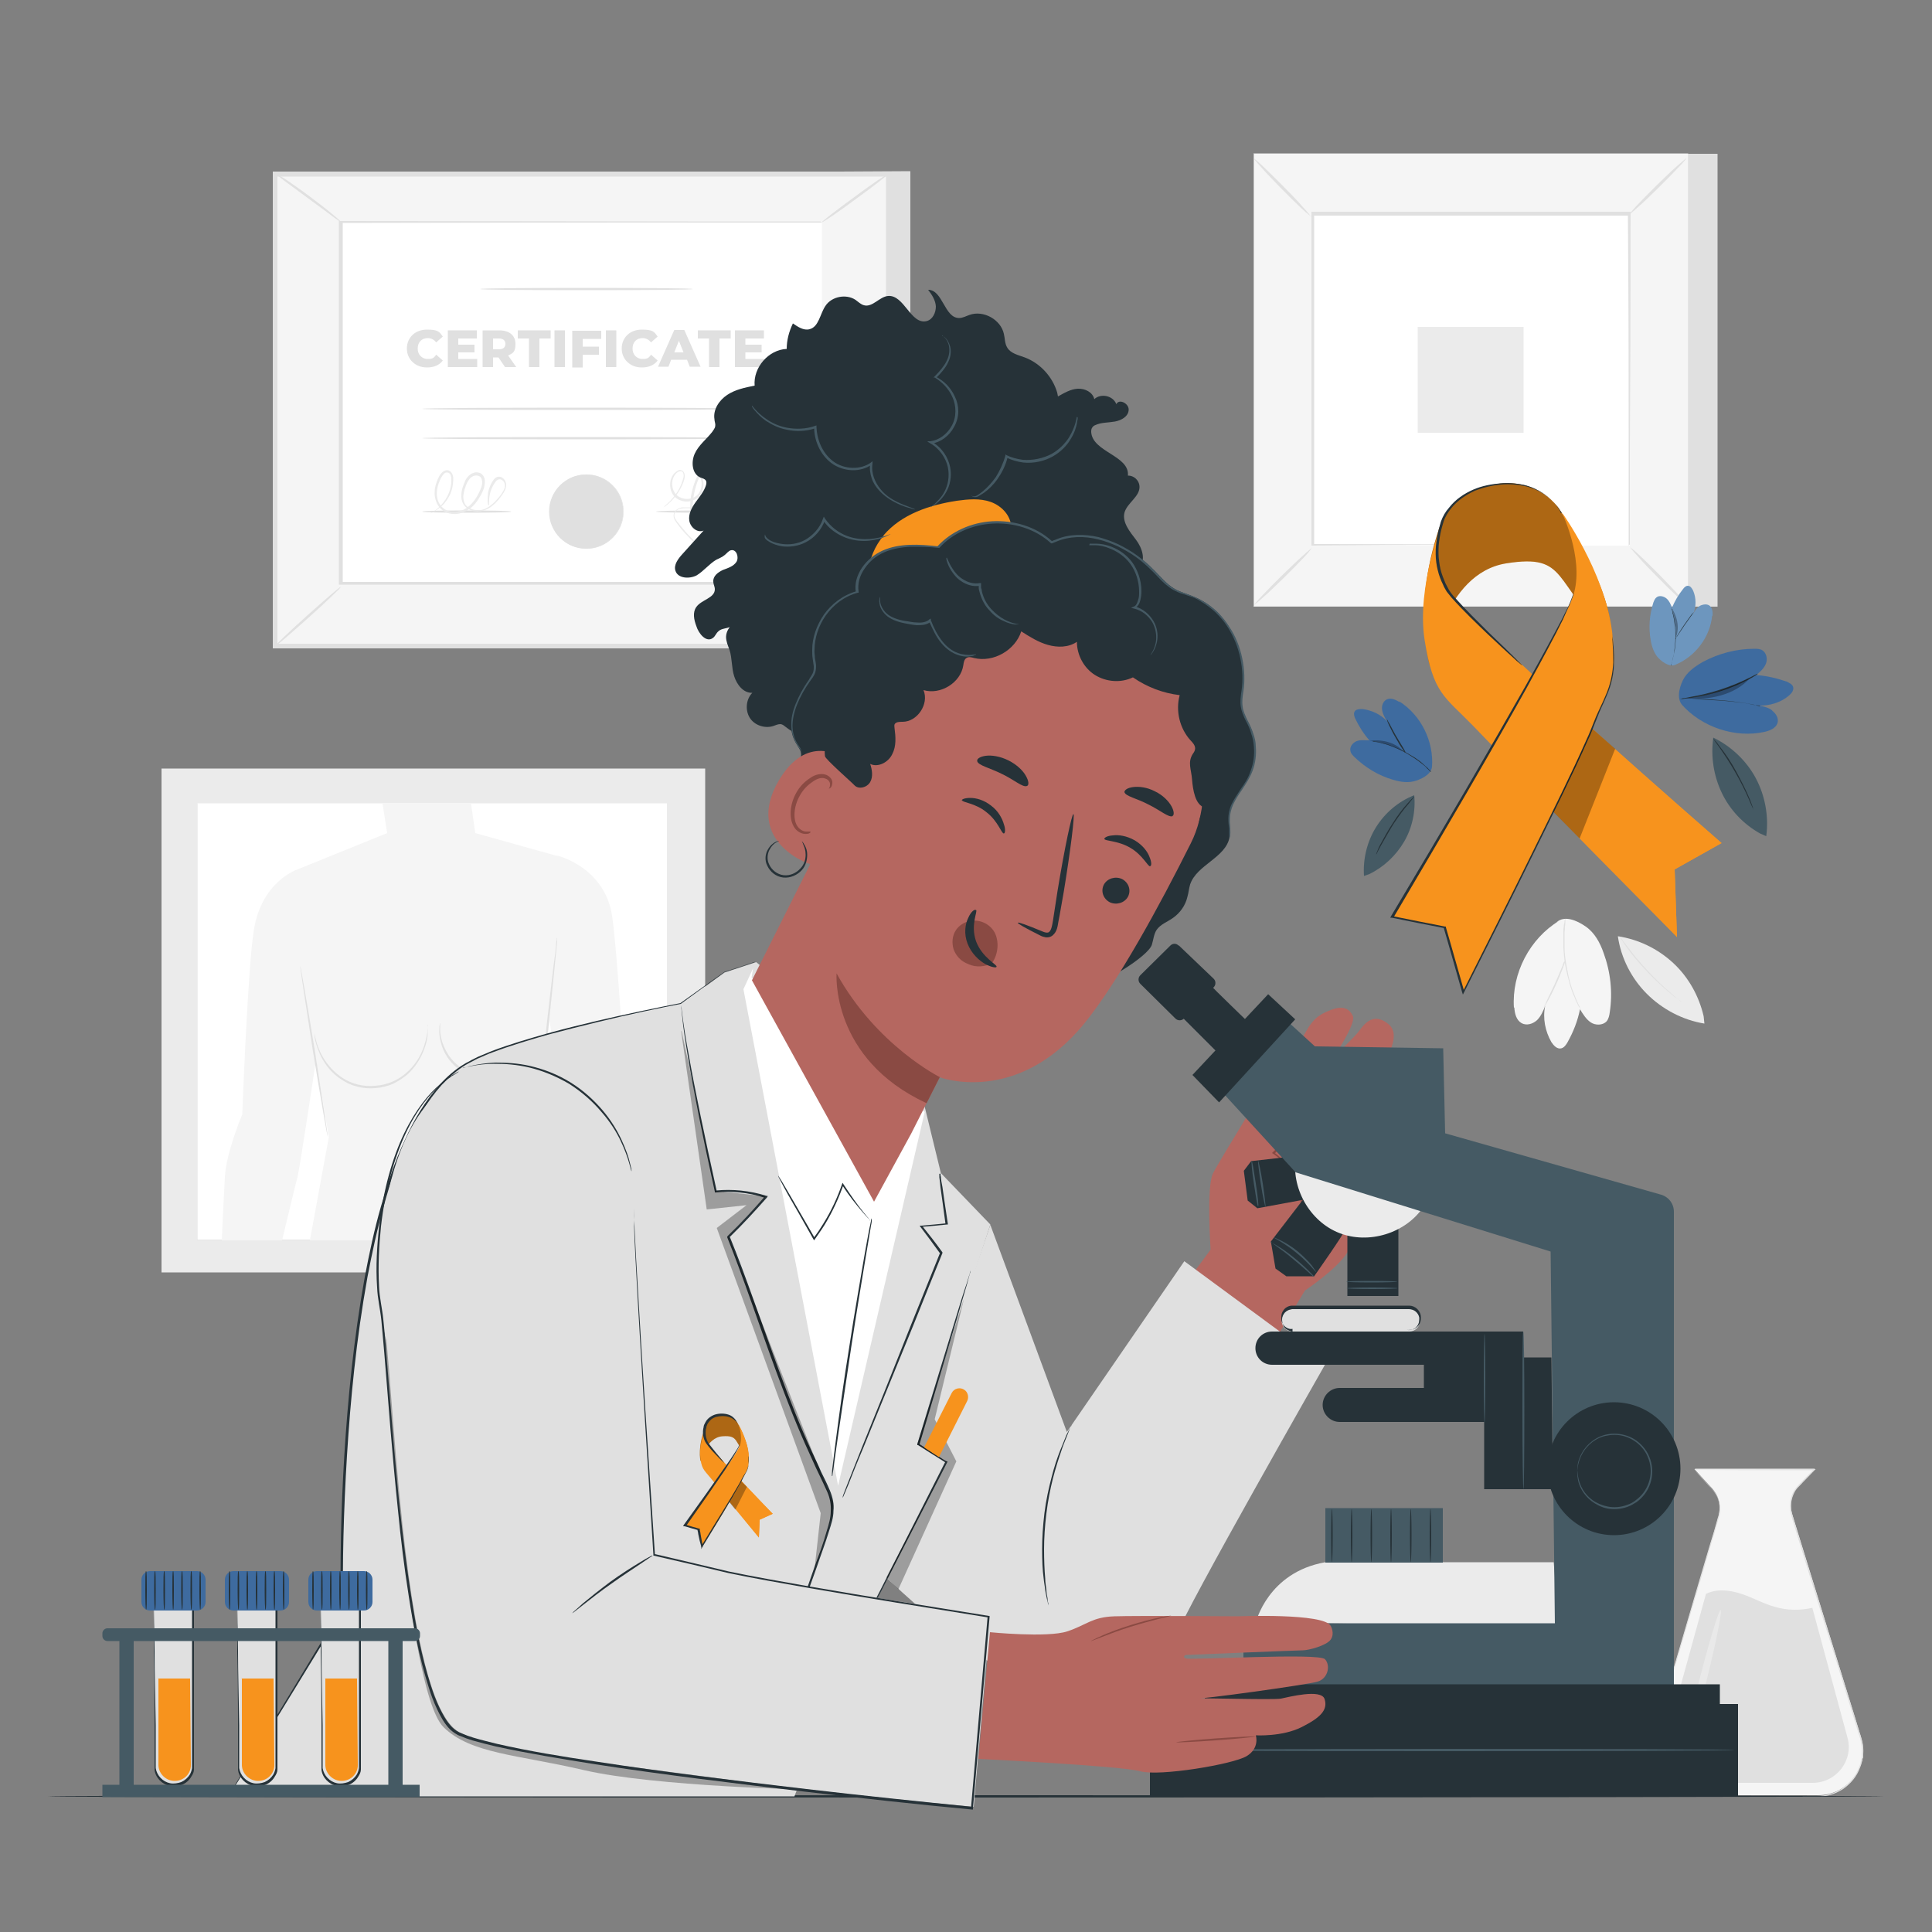 <svg xmlns="http://www.w3.org/2000/svg" id="Layer_1" data-name="Layer 1" viewBox="0 0 500 500"><rect x="0" y="0" width="500" height="500" fill="#808080" stroke="none"/><defs><style>      .cls-1 {        fill: #004280;      }      .cls-1, .cls-2, .cls-3, .cls-4, .cls-5, .cls-6, .cls-7, .cls-8, .cls-9, .cls-10, .cls-11, .cls-12, .cls-13, .cls-14, .cls-15, .cls-16, .cls-17, .cls-18, .cls-19, .cls-20, .cls-21, .cls-22, .cls-23, .cls-24, .cls-25, .cls-26, .cls-27 {        stroke-width: 0px;      }      .cls-2 {        fill: #263238;      }      .cls-3 {        fill: #002d4e;      }      .cls-4 {        fill: #455a64;      }      .cls-5 {        fill: #f7931d;      }      .cls-6 {        fill: #000;      }      .cls-7 {        fill: #f7931d;      }      .cls-8 {        fill: #3e6b9f;      }      .cls-9 {        fill: #9fc2de;      }      .cls-10 {        fill: #d6efff;      }      .cls-11 {        fill: #f5f5f5;      }      .cls-12, .cls-28 {        fill: none;      }      .cls-13 {        fill: #b56760;      }      .cls-14 {        fill: #6d96be;      }      .cls-29 {        opacity: .3;      }      .cls-15 {        fill: #fec636;      }      .cls-16 {        fill: #f5f5f5;      }      .cls-17 {        fill: #f8a143;      }      .cls-18 {        fill: #f9b162;      }      .cls-19 {        fill: #ebebeb;      }      .cls-20 {        fill: #e0e0e0;      }      .cls-21 {        fill: #fcb52b;      }      .cls-22 {        fill: #f9cf9f;      }      .cls-23 {        fill: #ffd642;      }      .cls-24 {        fill: #f9c080;      }      .cls-25 {        fill: #fff;      }      .cls-30 {        display: none;      }      .cls-28 {        stroke: #4e585d;        stroke-miterlimit: 10;        stroke-width: 0px;      }      .cls-26 {        fill: #8a4a43;      }      .cls-27 {        fill: #faa423;      }    </style></defs><g id="Background_Complete" data-name="Background Complete"><g><g><path class="cls-16" d="M391.9,260.7c.1,1.6.5,3.3,1.9,4.1,1.3.7,2.9.2,4-.8,1-1,1.6-2.4,2.1-3.7-.7,3.2,0,6.6,1.6,9.4.6.9,1.5,1.9,2.6,1.6.7-.2,1.2-.9,1.6-1.6,1.5-2.7,2.6-5.5,3.2-8.5.8,1.3,1.6,2.6,2.8,3.4s3.1.8,4.1-.3c.5-.6.7-1.5.8-2.3.8-5.2.2-10.5-1.6-15.4-.9-2.6-2.3-5.2-4.6-6.8-2.3-1.6-5.5-3-7.6-1.1l.7-.4c-7.6,4.6-12.3,13.6-11.7,22.5Z"></path><path class="cls-20" d="M405.1,237.8s0,0,0,.2c0,.2,0,.4,0,.7,0,.3,0,.7-.1,1.1,0,.4,0,.9-.1,1.5,0,1.1,0,2.4,0,3.9,0,1.5.2,3,.5,4.7.3,1.7.6,3.2,1,4.6.4,1.4.9,2.6,1.3,3.6.2.5.4,1,.6,1.4.2.4.3.7.5,1,.1.3.2.5.3.6,0,.1.1.2,0,.2,0,0,0,0-.1-.2,0-.2-.2-.4-.4-.6-.2-.3-.3-.6-.5-1-.2-.4-.4-.8-.6-1.4-.5-1-.9-2.2-1.3-3.6-.4-1.4-.8-3-1.1-4.6-.3-1.7-.4-3.3-.5-4.7,0-1.5,0-2.8,0-3.9,0-.6,0-1,.1-1.5,0-.4.1-.8.2-1.1,0-.3,0-.5.1-.7,0-.2,0-.2,0-.2Z"></path><path class="cls-20" d="M405,248.9s0,.2-.1.5c-.1.3-.3.8-.5,1.3-.4,1.1-1,2.6-1.8,4.3-.7,1.6-1.5,3.1-2.1,4.2-.3.5-.5.9-.7,1.2-.2.3-.3.4-.3.4s0-.2.2-.5c.2-.3.4-.8.6-1.3.5-1.1,1.2-2.5,2-4.2.7-1.6,1.4-3.2,1.8-4.2.2-.5.4-.9.5-1.3.1-.3.2-.5.2-.5Z"></path></g><g><path class="cls-19" d="M440.9,263c-1.2-5.2-3.9-10.1-7.9-13.8s-9-6.1-14.3-6.9c.8,5.6,3.5,10.9,7.5,14.9,4,4,9.3,6.8,14.9,7.7"></path><path class="cls-20" d="M435,259.2s-.2-.2-.7-.6c-.5-.4-1.1-.9-1.9-1.6-1.6-1.4-3.7-3.3-5.9-5.7-2.2-2.3-4-4.6-5.3-6.3-.6-.8-1.2-1.5-1.5-2-.4-.5-.6-.7-.6-.7s.1.3.5.8c.3.5.8,1.2,1.4,2.1,1.2,1.7,3.1,4,5.3,6.3,2.2,2.3,4.4,4.3,6,5.6.8.7,1.5,1.2,2,1.5.5.3.7.5.8.5Z"></path></g></g><g><g><path class="cls-16" d="M438.6,380.3l4.5,4.9c1.8,2,2.4,4.7,1.7,7.2l-17.1,58.1c-2.1,7.1,3.2,14.1,10.6,14.1h32.2c7.9,0,13.5-7.6,11.1-15.1l-17.8-57.7c-.8-2.6-.1-5.5,1.8-7.5l4.1-4.2h-31Z"></path><path class="cls-20" d="M438.6,380.3c1,0,11.6,0,31-.1h.3s-.2.2-.2.2c-1,1-2,2.1-3.1,3.2-.5.6-1.1,1.1-1.6,1.7-.5.6-.8,1.3-1.1,2.1-.5,1.5-.5,3.2,0,4.8.5,1.6,1,3.3,1.5,5,2.1,6.8,4.4,14.1,6.8,21.9,2.4,7.8,5,16.1,7.7,24.8.3,1.1.7,2.2,1,3.3.2.5.3,1.1.5,1.6.2.5.3,1.1.5,1.7.3,1.1.4,2.3.3,3.5v.9c-.1,0-.2.4-.2.4v.4c-.1,0-.3.9-.3.9l-.3.8c-.8,2.3-2.4,4.2-4.4,5.6-2,1.3-4.5,2.1-6.9,2-8.8,0-17.4,0-25.7,0-2.1,0-4.1,0-6.2,0s-4.1-.6-5.8-1.6c-3.5-2.1-5.5-6.1-5.4-10,0-.5,0-1,.2-1.4.1-.5.2-.9.3-1.4.3-.9.5-1.8.8-2.7.5-1.8,1-3.5,1.6-5.3,1-3.5,2-6.8,3-10.1,1.9-6.5,3.7-12.6,5.3-18.1,1.6-5.5,3.1-10.5,4.4-14.9.7-2.2,1.3-4.2,1.8-6.1.1-.5.3-.9.4-1.4,0-.5.2-.9.2-1.3,0-.9,0-1.7-.3-2.5-.2-.8-.6-1.4-1-2-.4-.6-.9-1.1-1.3-1.5-.8-.9-1.5-1.7-2.1-2.3-1.1-1.2-1.5-1.7-1.7-1.9.2.2.7.7,1.8,1.9.6.6,1.3,1.4,2.1,2.3.4.5.9.9,1.3,1.5.4.6.8,1.3,1,2.1.2.8.4,1.6.4,2.5,0,.5,0,.9-.2,1.4-.1.5-.2.9-.4,1.4-.5,1.9-1.1,3.9-1.8,6.1-1.3,4.4-2.7,9.4-4.4,14.9-1.6,5.5-3.4,11.6-5.3,18.1-1,3.3-1.9,6.6-3,10.1-.5,1.7-1,3.5-1.5,5.3-.5,1.8-1.2,3.6-1.3,5.4-.1,3.7,1.8,7.7,5.2,9.7,1.7,1,3.6,1.6,5.7,1.6,2,0,4.1,0,6.2,0,8.3,0,16.9,0,25.7,0,2.4,0,4.7-.7,6.7-2,1.9-1.4,3.5-3.2,4.3-5.4l.3-.8.2-.8v-.4c.1,0,.2-.4.2-.4v-.9c.1-1.1,0-2.3-.2-3.4-.1-.6-.3-1.1-.5-1.7-.2-.5-.3-1.1-.5-1.6-.3-1.1-.7-2.2-1-3.3-2.7-8.7-5.2-17-7.7-24.8-2.4-7.8-4.7-15.2-6.8-22-.5-1.7-1-3.3-1.5-5-.5-1.6-.5-3.4,0-5,.3-.8.6-1.5,1.1-2.1.5-.6,1.1-1.2,1.6-1.7,1.1-1.1,2.1-2.2,3.1-3.2v.2c-19.3,0-30-.1-30.9-.1Z"></path></g><path class="cls-20" d="M469.1,416.1c-3.2.7-6.5.7-9.6-.2-3-.8-5.8-2.4-8.8-3.4-3-1-6.4-1.4-9.2,0l-10.2,37c-1.6,6,2.8,11.9,9,11.9h28.8c6.2,0,10.7-5.9,9-11.8l-9.1-33.6Z"></path><g class="cls-29"><path class="cls-25" d="M444,457.9c0,.1-.7.2-1.8-.2-1.1-.4-2.7-1.5-3.8-3.4-.5-.9-1-2.1-1.2-3.3-.2-1.3-.3-2.6-.1-4,.2-2.8,1.1-5.7,1.8-8.7,3-12,5.9-21.7,6.4-21.6.5.1-1.5,10-4.6,22-.7,3-1.6,5.9-1.9,8.4-.2,1.3-.2,2.5,0,3.6.1,1.1.5,2.1.9,2.9.8,1.7,2,2.8,2.9,3.4.9.6,1.5.7,1.5.9Z"></path></g></g><g><rect class="cls-20" x="332.1" y="39.8" width="112.4" height="117.2"></rect><g><rect class="cls-16" x="324.5" y="39.8" width="112.4" height="117.2"></rect><path class="cls-20" d="M436.9,157h-112.5V39.7h112.5v117.2ZM324.5,156.9h112.3V39.8h-112.3v117.1Z"></path></g><rect class="cls-25" x="339.6" y="55.5" width="82.2" height="85.7"></rect><path class="cls-20" d="M339.6,141.7c0,0-.7,1-2,2.4-1.3,1.4-3.2,3.3-5.2,5.3-2.1,2-4,3.9-5.4,5.1-1.4,1.3-2.3,2-2.4,2,0,0,.7-1,2-2.3,1.3-1.4,3.2-3.3,5.2-5.3,2.1-2,4-3.9,5.4-5.1,1.4-1.3,2.3-2,2.4-2Z"></path><path class="cls-20" d="M421.7,141.5c0,0,1,.7,2.4,2s3.3,3.2,5.3,5.2c2,2.1,3.9,4,5.1,5.4,1.3,1.4,2,2.3,2,2.4s-1-.7-2.3-2c-1.4-1.3-3.3-3.2-5.3-5.2s-3.9-4-5.1-5.4c-1.3-1.4-2-2.3-2-2.4Z"></path><path class="cls-20" d="M421.5,55.7c0,0,.7-1,2-2.4,1.3-1.4,3.2-3.3,5.2-5.3,2.1-2,4-3.9,5.4-5.1s2.3-2,2.4-2c0,0-.7,1-2,2.3-1.3,1.4-3.2,3.3-5.2,5.3s-4,3.9-5.4,5.1c-1.4,1.3-2.3,2-2.4,2Z"></path><path class="cls-20" d="M339.3,56c0,0-1-.7-2.4-2-1.4-1.3-3.3-3.2-5.3-5.2-2-2.1-3.9-4-5.1-5.4-1.3-1.4-2-2.3-2-2.4,0,0,1,.7,2.3,2,1.4,1.3,3.3,3.2,5.3,5.2s3.9,4,5.1,5.4c1.3,1.4,2,2.3,2,2.4Z"></path><path class="cls-20" d="M421.5,141.2s0-.1,0-.4c0-.3,0-.7,0-1.2,0-1.1,0-2.6,0-4.6,0-4.1,0-10,0-17.5,0-15,0-36.4-.2-62l.3.3c-23.9,0-52,0-81.9,0h0l.4-.4c0,31.4,0,60.9,0,85.7l-.3-.3c24.6,0,45,.1,59.3.2,7.2,0,12.8,0,16.7,0,1.9,0,3.4,0,4.4,0,.5,0,.9,0,1.1,0,.3,0,.4,0,.4,0s-.1,0-.4,0c-.3,0-.6,0-1.1,0-1,0-2.5,0-4.4,0-3.9,0-9.5,0-16.6,0-14.4,0-34.9,0-59.5.2h-.3s0-.3,0-.3c0-24.8,0-54.2,0-85.7v-.4h.4c29.9,0,58,0,81.9,0h.3v.3c0,25.7-.1,47.1-.2,62.2,0,7.5,0,13.3,0,17.4,0,2,0,3.5,0,4.6,0,.5,0,.9,0,1.2,0,.3,0,.4,0,.4Z"></path><rect class="cls-19" x="366.9" y="84.6" width="27.4" height="27.4"></rect></g><g><rect class="cls-19" x="41.8" y="198.9" width="140.7" height="130.4"></rect><g><g><rect class="cls-25" x="51" y="207.9" width="121.6" height="112.9"></rect><path class="cls-20" d="M172.6,320.9H51v-113h121.6v113ZM51.1,320.8h121.5v-112.9H51.1v112.9Z"></path></g><g><path class="cls-16" d="M142.1,263.3c1.1,7.6,5.1,34.1,5.7,37.2.3,1.6,2.6,10.7,4.9,20.4h15.5c-.8-9.1-1.6-17.7-1.7-20.4-.4-6.3-4.5-16.2-4.5-16.2,0,0-2.1-37.5-3.6-47.3-2-13.4-15.9-16.1-14.3-15.5l-21.1-5.9-1.1-7.6h-22.9l1.2,7.6-23.2,9.4h0c0,0-9.3,3-11.3,15.7-1.6,9.8-3,47.7-3,47.7,0,0-4.2,9.9-4.5,16.2-.1,2.4-.5,9-.8,16.4h15.6c1.9-7.9,3.6-15,4-16.4.8-3.6,4.6-29.1,4.6-29.1v-2.3c1.7,10.4,3.5,21.1,3.5,21.1l-4.9,26.7h40.1s28.4,0,28.4,0l-9.2-31.2,2.8-26.4Z"></path><path class="cls-20" d="M84.8,294.1c-.1,0-1.8-9.8-3.8-22-1.9-12.2-3.4-22.1-3.3-22.1.1,0,1.8,9.8,3.8,22,1.9,12.2,3.4,22.1,3.3,22.1Z"></path><path class="cls-20" d="M144.2,242.7s0,.2,0,.5c0,.4,0,.8-.1,1.4-.1,1.3-.3,2.9-.5,5-.4,4.2-1,10-1.7,16.5-.7,6.4-1.4,12.2-1.9,16.4-.3,2-.5,3.7-.6,5,0,.5-.1,1-.2,1.4,0,.3,0,.5-.1.5,0,0,0-.2,0-.5,0-.4,0-.8.1-1.4.1-1.3.3-2.9.5-5,.4-4.2,1-10,1.7-16.5.7-6.4,1.4-12.2,1.9-16.4.3-2,.5-3.7.6-5,0-.5.1-1,.2-1.4,0-.3,0-.5.1-.5Z"></path><path class="cls-20" d="M110.7,265.2s0,.2,0,.5c0,.3,0,.8,0,1.4,0,1.2-.3,2.9-1.1,4.9-.8,2-2.1,4.2-4.2,6.1-1.1.9-2.3,1.7-3.7,2.4-1.4.6-3,1-4.6,1.1-3.2.3-6.4-.6-8.7-2.2-2.4-1.5-4-3.6-5-5.4-1-1.8-1.5-3.5-1.8-4.7-.1-.6-.2-1-.2-1.3,0-.3,0-.5,0-.5,0,0,.1.6.4,1.8.3,1.1.8,2.7,1.9,4.5,1.1,1.8,2.7,3.7,5,5.2,2.3,1.5,5.3,2.3,8.4,2,3.1-.2,6-1.5,8-3.3,2.1-1.8,3.4-3.9,4.2-5.8.8-1.9,1.1-3.6,1.3-4.7.1-1.2.1-1.8.2-1.8Z"></path><path class="cls-20" d="M140.8,269s0,.1,0,.4c0,.3,0,.7-.2,1.2-.2,1-.7,2.5-1.8,4-1.1,1.5-2.9,3-5.3,3.9-2.3.9-5.1,1.2-8,.9-2.8-.4-5.5-1.6-7.4-3.2-1.9-1.6-3.1-3.6-3.7-5.4-.6-1.8-.8-3.3-.7-4.4,0-.5,0-.9.1-1.2,0-.3,0-.4.1-.4,0,0,0,.6,0,1.6,0,1,.2,2.5.9,4.2.7,1.7,1.8,3.6,3.7,5.1,1.8,1.6,4.4,2.7,7.1,3.1,2.8.4,5.5,0,7.7-.8,2.3-.8,4-2.2,5.1-3.7,1.1-1.4,1.7-2.9,1.9-3.8.3-1,.3-1.6.3-1.6Z"></path></g></g></g><g><g><polygon class="cls-20" points="235.6 44.3 235.6 167.2 76.9 167.2 71.2 45.2 235.6 44.3"></polygon><g><rect class="cls-16" x="71.2" y="45" width="158.7" height="122.2"></rect><path class="cls-20" d="M230.5,167.8H70.6V44.4h159.9v123.4ZM71.8,166.6h157.5V45.7H71.8v121Z"></path></g><g><rect class="cls-25" x="88.4" y="57.6" width="124.3" height="93.5"></rect><path class="cls-20" d="M212.7,57.6s-.2,0-.6,0c-.4,0-1,0-1.7,0-1.6,0-3.8,0-6.8,0-5.9,0-14.6,0-25.5,0-21.9,0-52.9,0-89.7.1l.3-.3c0,28.1,0,59.9,0,93.5h0s-.3-.3-.3-.3c46.3,0,89.2,0,124.3,0l-.3.3c0-28.3.1-51.6.1-67.9,0-8.2,0-14.5,0-18.9,0-2.2,0-3.8,0-5,0-1.1,0-1.7,0-1.7,0,0,0,.6,0,1.7,0,1.1,0,2.8,0,4.9,0,4.4,0,10.7,0,18.9,0,16.3,0,39.7.1,68.1v.3s-.3,0-.3,0c-35.1,0-78,0-124.3,0h-.3v-.3h0c0-33.6,0-65.5,0-93.5v-.3h.3c36.9,0,68,.1,89.9.1,10.9,0,19.5,0,25.4,0,2.9,0,5.2,0,6.7,0,.7,0,1.3,0,1.7,0,.4,0,.6,0,.6,0Z"></path></g><path class="cls-20" d="M71.2,44.8c0,0,1.1.6,2.7,1.6,1.6,1.1,3.8,2.6,6.2,4.4,2.4,1.8,4.5,3.4,6,4.7,1.5,1.2,2.4,2.1,2.3,2.1,0,0-1-.6-2.6-1.8-1.7-1.3-3.8-2.8-6.1-4.5-2.3-1.7-4.3-3.2-6.1-4.5-1.5-1.2-2.5-1.9-2.4-2Z"></path><path class="cls-20" d="M229.9,45c.1.1-3.7,3.1-8.4,6.5-4.7,3.5-8.7,6.2-8.8,6-.1-.1,3.7-3.1,8.4-6.5,4.7-3.5,8.7-6.2,8.8-6Z"></path><g><line class="cls-12" x1="229.9" y1="167.2" x2="212.1" y2="151.1"></line><path class="cls-20" d="M212.1,151.1c.1-.1,4.2,3.4,9.1,7.8,4.9,4.4,8.8,8.1,8.7,8.3s-4.2-3.4-9.1-7.8c-4.9-4.4-8.8-8.1-8.7-8.3Z"></path></g><path class="cls-20" d="M71.2,167.2c-.1-.1,3.6-3.7,8.3-7.9,4.7-4.2,8.6-7.6,8.7-7.4.1.1-3.6,3.7-8.3,7.9-4.7,4.2-8.6,7.6-8.7,7.4Z"></path></g><path class="cls-20" d="M179.3,74.8c0,.2-12.3.3-27.5.3s-27.5-.1-27.5-.3,12.3-.3,27.5-.3c15.2,0,27.5.1,27.5.3Z"></path><path class="cls-20" d="M191.7,105.8c0,.2-18.4.3-41.2.3s-41.2-.1-41.2-.3,18.4-.3,41.2-.3c22.7,0,41.2.1,41.2.3Z"></path><path class="cls-20" d="M191.7,113.4c0,.2-18.4.3-41.2.3s-41.2-.1-41.2-.3,18.4-.3,41.2-.3c22.7,0,41.2.1,41.2.3Z"></path><g><path class="cls-20" d="M105.3,90.2c0-2.9,2.2-4.9,5.2-4.9s3.2.6,4.1,1.8l-1.7,1.5c-.6-.7-1.3-1.1-2.2-1.1-1.6,0-2.6,1.1-2.6,2.7s1.1,2.7,2.6,2.7,1.6-.4,2.2-1.1l1.7,1.5c-.9,1.2-2.3,1.8-4.1,1.8-3,0-5.2-2.1-5.2-4.9Z"></path><path class="cls-20" d="M123.5,92.9v2.1h-7.6v-9.5h7.5v2.1h-4.8v1.6h4.2v2h-4.2v1.7h5Z"></path><path class="cls-20" d="M129.1,92.5h-1.5v2.5h-2.7v-9.5h4.3c2.6,0,4.2,1.3,4.2,3.5s-.7,2.4-1.9,3l2.1,3h-2.9l-1.7-2.5ZM129.1,87.6h-1.5v2.8h1.5c1.1,0,1.7-.5,1.7-1.4s-.6-1.4-1.7-1.4Z"></path><path class="cls-20" d="M136.9,87.6h-2.9v-2.1h8.5v2.1h-2.9v7.4h-2.7v-7.4Z"></path><path class="cls-20" d="M143.5,85.5h2.7v9.5h-2.7v-9.5Z"></path><path class="cls-20" d="M150.8,87.6v2.1h4.2v2.1h-4.2v3.3h-2.7v-9.5h7.5v2.1s-4.8,0-4.8,0Z"></path><path class="cls-20" d="M156.8,85.5h2.7v9.5h-2.7v-9.5Z"></path><path class="cls-20" d="M160.9,90.2c0-2.9,2.2-4.9,5.2-4.9s3.2.6,4.1,1.8l-1.7,1.5c-.6-.7-1.3-1.1-2.2-1.1-1.6,0-2.6,1.1-2.6,2.7s1.1,2.7,2.6,2.7,1.6-.4,2.2-1.1l1.7,1.5c-.9,1.2-2.3,1.8-4.1,1.8-3,0-5.2-2.1-5.2-4.9Z"></path><path class="cls-20" d="M177.7,93.1h-4l-.7,1.8h-2.7l4.2-9.5h2.6l4.2,9.5h-2.8l-.7-1.8ZM176.9,91.2l-1.2-3-1.2,3h2.4Z"></path><path class="cls-20" d="M183.5,87.6h-2.9v-2.1h8.5v2.1h-2.9v7.4h-2.7v-7.4Z"></path><path class="cls-20" d="M197.8,92.9v2.1h-7.6v-9.5h7.5v2.1h-4.8v1.6h4.2v2h-4.2v1.7h5Z"></path></g><g><path class="cls-20" d="M161.3,132.4c0,5.3-4.3,9.6-9.6,9.6s-9.6-4.3-9.6-9.6,4.3-9.6,9.6-9.6,9.6,4.3,9.6,9.6Z"></path><path class="cls-20" d="M151.8,142c-5.3,0-9.6-4.3-9.6-9.6s4.3-9.6,9.6-9.6,9.6,4.3,9.6,9.6c0,5.3-4.3,9.6-9.6,9.6ZM151.8,122.9c-5.3,0-9.5,4.3-9.5,9.5s4.3,9.5,9.5,9.5,9.5-4.3,9.5-9.5-4.3-9.5-9.5-9.5Z"></path></g><path class="cls-20" d="M132.3,132.4c0,.2-5.2.3-11.5.3s-11.5-.1-11.5-.3,5.2-.3,11.5-.3c6.4,0,11.5.1,11.5.3Z"></path><path class="cls-20" d="M195.6,132.4c0,.2-5.8.3-12.9.3s-12.9-.1-12.9-.3,5.8-.3,12.9-.3c7.1,0,12.9.1,12.9.3Z"></path><path class="cls-19" d="M126.3,130.6s0-.3-.1-.8c0-.5,0-1.3.1-2.3.2-1,.6-2.2,1.5-3.4.2-.3.6-.6,1-.7.4-.1.9,0,1.3.3.7.5,1.1,1.6.8,2.5-.2.9-.8,1.7-1.4,2.5-.6.8-1.3,1.6-2.1,2.2-.8.7-1.9,1.2-3,1.4-1.2.2-2.4,0-3.5-.8-1.1-.7-1.6-2.1-1.5-3.4,0-1.3.5-2.5,1-3.7.3-.6.7-1.2,1.3-1.6.6-.4,1.3-.7,2.1-.5.8.1,1.4.8,1.6,1.6.2.7,0,1.5-.1,2.2-.4,1.4-1.1,2.5-1.9,3.7-.8,1.1-1.8,2-3.1,2.6-1.2.6-2.6.8-3.9.5-1.3-.2-2.4-1.1-3.1-2.2-.6-1.1-.9-2.3-.8-3.5,0-1.2.4-2.2.8-3.2.4-.9,1-2,2.1-2.3.6-.1,1.2.2,1.5.7.3.5.4,1,.4,1.4,0,1.8-.4,3.5-1.1,4.7-.7,1.3-1.5,2.2-2.3,2.8-.8.7-1.5,1-1.9,1.3-.5.2-.7.3-.8.3,0,0,1.1-.4,2.5-1.7.7-.7,1.5-1.6,2.1-2.8.6-1.2,1.1-2.8,1-4.5,0-.4-.1-.8-.3-1.2-.2-.3-.6-.5-1-.4-.4,0-.7.4-1,.8-.3.4-.5.8-.7,1.3-.8,1.8-1.2,4.2,0,6.1.6.9,1.5,1.6,2.7,1.9,1.1.2,2.4,0,3.5-.5,2.2-1.1,3.7-3.4,4.6-5.9.2-.6.3-1.3.1-1.8-.1-.6-.5-1-1.1-1.1-.5-.1-1.1,0-1.6.4-.5.3-.8.9-1.1,1.4-.5,1.1-.9,2.3-1,3.5,0,1.2.3,2.3,1.3,2.9.9.6,2,.8,3.1.7,1-.1,2-.6,2.8-1.3.8-.6,1.5-1.4,2.1-2.1.6-.8,1.1-1.5,1.4-2.3.2-.8,0-1.6-.6-2-.6-.5-1.3-.2-1.7.3-.8,1.1-1.3,2.2-1.5,3.2-.4,1.9-.2,3-.2,3Z"></path><path class="cls-19" d="M192.5,129.1s0,0-.3.1c-.2,0-.4.2-.8.3-.7.3-1.7.7-3.1,1.1-1.4.4-3.1.7-5.1.9-1,0-2.1.1-3.2.1-1.1,0-2.4-.2-3.6,0-.6,0-1.2.3-1.5.8-.4.4-.5,1.1-.2,1.7.3.6.7,1.1,1.2,1.7.5.6.9,1.1,1.4,1.7.5.6,1,1.1,1.6,1.7.5.5,1.1,1.1,1.8,1.3.7.3,1.4,0,1.8-.6.5-.6.6-1.4.5-2.2-.7-6.7-.1-14.4,2.4-21.9l.3-.8.3.8c.7,1.7,1.2,3.7,1.3,5.7.1,2.8-.3,5.5-1.3,8-.5,1.2-1.1,2.4-1.9,3.5-.7,1-1.6,2.2-3,2.5-.7.2-1.6,0-2-.7-.4-.6-.5-1.3-.5-1.9,0-1.2,0-2.5.1-3.6.3-2.4,1-4.6,2-6.6l.2-.4.3.4c1.6,2.1.9,5.3-1.2,6.5-2.1,1.2-4.8.5-5.9-1.3-1.1-1.8-.8-4.1.4-5.4.3-.3.7-.6,1.1-.8.4-.2,1,0,1.3.4.3.4.3.8.3,1.2,0,.4-.1.8-.2,1.1-.9,2.7-2.5,4.5-3.5,5.5-.6.5-1,.9-1.3,1.1-.3.2-.5.3-.5.3,0,0,.1-.1.4-.4.3-.3.7-.6,1.3-1.2,1-1.1,2.5-2.8,3.3-5.5.2-.6.4-1.4,0-2-.4-.5-1.3-.2-1.8.4-1.1,1.2-1.3,3.3-.3,4.9,1,1.6,3.5,2.1,5.2,1.1,1.8-1,2.4-3.9,1-5.7h.5c-1,1.9-1.6,4-1.9,6.3-.1,1.1-.2,2.3,0,3.5,0,.6.1,1.2.4,1.6.3.4.8.6,1.3.5.5-.1,1-.5,1.5-.9.4-.4.8-.9,1.2-1.4.7-1,1.3-2.2,1.8-3.4,1-2.4,1.4-5,1.3-7.7-.1-1.9-.6-3.8-1.2-5.5h.6c-2.5,7.4-3.1,15-2.4,21.7,0,.9-.1,1.8-.7,2.6-.3.4-.6.7-1.1.8-.4.2-.9.1-1.4,0-.9-.3-1.4-1-2-1.5-.5-.6-1.1-1.1-1.6-1.7-.5-.6-1-1.1-1.4-1.7-.4-.6-.9-1.1-1.2-1.8-.3-.7-.2-1.6.3-2.1.5-.6,1.2-.8,1.8-.9.7,0,1.3,0,1.9,0,.6,0,1.2,0,1.7.1,1.1,0,2.2,0,3.2,0,2-.1,3.7-.5,5-.8,1.4-.3,2.4-.7,3.1-.9.7-.2,1.1-.4,1.1-.4Z"></path></g></g><g id="Background_Simple" data-name="Background Simple" class="cls-30"><path class="cls-11" d="M165.5,26.9l2.5.6c20.8,5.3,37.2,21.3,42.2,42,.6,2.7,1.1,5.4,1.3,8.1,1.7,19.7-7.4,40-23.2,52.1-9.3,7.1-21.1,11.9-27.2,21.9-7.9,13-3.2,29.5,1.6,43.8,4.9,14.3,9.5,30.8,1.5,43.8-5,8.1-14.1,13-23.4,15.3-24.6,6.1-51.4-4.1-68.7-22.3-17.3-18.2-26-43.1-28.4-68-3.4-34.9,5.2-71.7,27.6-99.1,22.4-27.4,59.2-43.8,94.2-38.1Z"></path><circle class="cls-11" cx="368.6" cy="97.8" r="67"></circle></g><g id="Desk"><path class="cls-2" d="M487.4,464.9c0,.1-106.3.3-237.4.3s-237.5-.1-237.5-.3,106.3-.3,237.5-.3,237.4.1,237.4.3Z"></path></g><g id="Ribbon"><g><g><g><path class="cls-8" d="M362.2,181.7c-1-.6-2.2-1.2-3.3-.7-1,.5-1.4,1.7-1.2,2.8.2,1.1.7,2,1.3,2.9-1.6-1.8-4-2.9-6.4-3.2-.8,0-1.8,0-2.1.8-.2.5,0,1.1.2,1.6,1,2.1,2.2,4,3.7,5.7-1.1,0-2.3-.2-3.3.2s-1.9,1.5-1.6,2.6c.1.6.6,1.1,1,1.5,2.8,2.7,6.2,4.8,10,5.9,2,.6,4.1.9,6.1.2,2-.7,4.2-2,4-4.1v.6c.5-6.6-2.8-13.4-8.5-17Z"></path><path class="cls-2" d="M370.2,199.7s0,0-.1-.1c-.1,0-.2-.2-.4-.4-.2-.2-.4-.3-.6-.6-.2-.2-.5-.5-.8-.7-.6-.5-1.4-1.1-2.3-1.7-.9-.6-1.9-1.2-3-1.8-1.1-.6-2.2-1-3.2-1.4-1-.4-2-.6-2.8-.8-.4-.1-.8-.2-1.1-.2-.3,0-.6-.1-.8-.2-.2,0-.4,0-.5,0-.1,0-.2,0-.2,0,0,0,0,0,.2,0,.1,0,.3,0,.5,0,.2,0,.5,0,.8.1.3,0,.7.1,1.1.2.8.2,1.8.4,2.8.8,1,.4,2.1.8,3.3,1.4,1.1.6,2.1,1.2,3.1,1.8.9.6,1.7,1.2,2.3,1.8.3.3.6.5.8.7.2.2.4.4.6.6.1.2.3.3.4.4,0,0,.1.1.1.1Z"></path><path class="cls-2" d="M363.6,194.8s0-.1-.2-.3c-.1-.2-.3-.5-.6-.9-.5-.7-1.1-1.8-1.8-3-.7-1.2-1.2-2.3-1.6-3.1-.2-.4-.3-.7-.4-1s-.1-.4-.1-.4c0,0,0,.1.2.3.1.3.3.6.5.9.4.8,1,1.9,1.6,3,.7,1.2,1.3,2.2,1.8,3,.2.4.4.6.5.9.1.2.2.3.2.3Z"></path><g class="cls-29"><path class="cls-6" d="M354.5,191.7s5.5-.9,8.7,2.8c0,0-4.6-2.5-8.7-2.8Z"></path></g></g><g><path class="cls-4" d="M354.4,226.2c3.7-1.8,6.9-4.8,9-8.4,2.1-3.6,3-7.9,2.6-12-4.1,1.6-7.6,4.6-9.9,8.3-2.3,3.7-3.4,8.2-3.1,12.6"></path><path class="cls-2" d="M356.2,221.1s.1-.2.3-.6c.2-.4.5-1,.9-1.7.8-1.4,1.9-3.4,3.2-5.5,1.4-2.1,2.7-3.9,3.8-5.1.5-.6.9-1.1,1.2-1.5.3-.4.4-.5.4-.6,0,0-.2.2-.5.5-.3.3-.8.8-1.3,1.4-1.1,1.2-2.5,3-3.8,5.1-1.4,2.1-2.4,4.1-3.2,5.5-.4.7-.6,1.3-.8,1.8-.2.4-.3.7-.2.7Z"></path></g></g><g><g><path class="cls-8" d="M458.7,183.9c-1-.8-2.3-1.1-3.6-1.3,2.9.1,5.8-.8,7.9-2.6.7-.6,1.4-1.5,1-2.4-.3-.6-1-.9-1.6-1.2-2.6-.9-5.2-1.5-7.9-1.7,1-.8,2-1.7,2.5-2.9.5-1.2.2-2.8-.9-3.5-.6-.4-1.4-.4-2.1-.4-4.6,0-9.2,1.2-13.3,3.4-2.1,1.2-4.2,2.7-5.2,4.8s-1.7,5.1.2,6.7l-.5-.5c5.2,5.9,13.9,8.8,21.5,7.1,1.3-.3,2.8-.9,3.3-2.2.4-1.2-.3-2.5-1.4-3.3Z"></path><path class="cls-2" d="M455.4,182.6s-.3,0-.8-.1c-.6,0-1.3-.2-2.2-.4-1.9-.3-4.5-.6-7.3-.8-2.9-.2-5.5-.3-7.4-.4-.9,0-1.6,0-2.2,0-.5,0-.8,0-.8,0s.3,0,.8,0c.5,0,1.3,0,2.2,0,1.9,0,4.5,0,7.4.3,2.9.2,5.5.6,7.4.9.9.2,1.7.3,2.2.5.5.1.8.2.8.2Z"></path><path class="cls-2" d="M454.9,174.4s-.2.2-.7.5c-.5.3-1.1.7-2,1.1-1.7.9-4.1,2-7,2.9-2.8.9-5.5,1.4-7.4,1.7-1,.1-1.7.2-2.3.3-.5,0-.8,0-.8,0,0,0,.3,0,.8-.2.5,0,1.3-.2,2.3-.4,1.9-.3,4.5-.9,7.3-1.8,2.8-.9,5.2-1.9,7-2.8.9-.4,1.6-.8,2-1,.5-.2.7-.4.8-.3Z"></path><g class="cls-29"><path class="cls-6" d="M436.3,180.7c6,.6,12.6-.8,16.6-5.2-5.8,2.7-11.4,4.9-16.6,5.2Z"></path></g></g><g><path class="cls-14" d="M443.2,159.5c.1-1,0-2.1-.7-2.7-.7-.6-1.8-.4-2.6,0-.8.5-1.3,1.3-1.7,2.1.8-1.9.8-4.1,0-6-.3-.6-.7-1.3-1.4-1.3-.5,0-.9.4-1.2.8-1.2,1.5-2.2,3.2-2.9,4.9-.3-.9-.7-1.8-1.4-2.4s-1.9-.9-2.6-.3c-.4.3-.6.8-.8,1.3-1,3.1-1.3,6.5-.7,9.8.3,1.7.9,3.5,2.1,4.7s3.1,2.4,4.6,1.5l-.5.2c5.2-2,9.2-7.2,9.7-12.8Z"></path><path class="cls-2" d="M432.5,172.3s0,0,0-.2c0-.1,0-.3.1-.4,0-.2.1-.4.2-.7,0-.3.2-.6.2-.9.2-.7.3-1.5.4-2.4.1-.9.2-1.9.2-3,0-1.1,0-2.1-.2-3-.1-.9-.2-1.7-.4-2.4,0-.3-.2-.6-.2-.9,0-.3-.1-.5-.2-.7,0-.2,0-.3-.1-.4,0,0,0-.2,0-.2,0,0,0,0,0,.1,0,.1,0,.3.2.4,0,.2.1.4.2.7,0,.3.2.6.2.9.2.7.3,1.5.4,2.4.1.9.2,1.9.2,3,0,1.1-.1,2.1-.2,3-.1.9-.3,1.7-.5,2.4,0,.3-.2.6-.2.9,0,.3-.2.5-.2.7,0,.2-.1.3-.2.4,0,0,0,.1,0,.1Z"></path><path class="cls-2" d="M433.7,165.4s0-.1.1-.3c0-.2.2-.5.4-.8.4-.6.9-1.5,1.6-2.5.6-.9,1.3-1.8,1.7-2.4s.4-.5.6-.7c.1-.2.2-.2.2-.2s0,.1-.2.3c-.1.2-.3.4-.5.7-.4.6-1,1.4-1.7,2.4-.6.9-1.2,1.8-1.6,2.4-.2.3-.3.5-.5.7-.1.2-.2.3-.2.3Z"></path><g class="cls-29"><path class="cls-6" d="M432.6,157.3s2.7,3.8,1.1,7.7c0,0,.2-4.4-1.1-7.7Z"></path></g></g><g><path class="cls-4" d="M455.5,215.7c-4.3-2.4-7.8-6.1-9.9-10.5-2.1-4.4-2.9-9.4-2.2-14.3,4.6,2.2,8.6,6,11,10.5,2.4,4.5,3.4,9.9,2.7,15"></path><path class="cls-2" d="M453.8,209.5s-.1-.3-.4-.8c-.2-.5-.5-1.2-.9-2.1-.8-1.8-1.9-4.1-3.4-6.7-1.4-2.5-2.9-4.7-4-6.3-.6-.8-1-1.4-1.3-1.8-.3-.4-.5-.7-.5-.7,0,0,.2.2.6.6.4.4.8,1,1.4,1.8,1.2,1.5,2.7,3.7,4.1,6.3,1.4,2.6,2.6,5,3.3,6.7.4.9.6,1.6.8,2.1.2.5.3.8.2.8Z"></path></g></g><g><path class="cls-7" d="M373.3,134.6s2.6-7.5,13.8-9.3c11.2-1.8,16.4,6.4,16.4,6.4,0,0,14.5,21.5,13.4,33.4-15.4-14.4-10.8-21.9-27.1-19.3s-19.7,26.7-19.7,26.7c0,0-5.1-15.6,3.1-37.9Z"></path><g class="cls-29"><path class="cls-6" d="M373.3,134.6s2.6-7.5,13.8-9.3c11.2-1.8,16.4,6.4,16.4,6.4,0,0,14.5,21.5,13.4,33.4-15.4-14.4-10.8-21.9-27.1-19.3s-19.7,26.7-19.7,26.7c0,0-5.1-15.6,3.1-37.9Z"></path></g><path class="cls-7" d="M445.5,218.2l-12.1,6.8.6,17.5s-45.8-47.5-52.9-54.8c-7.3-7.5-10.2-8.2-12.4-22s4.7-31.1,4.7-31.1c0,0-3.6,10.4,1.6,18.5,5.1,8.1,70.7,65.2,70.7,65.2Z"></path><path class="cls-7" d="M445.5,218.2l-12.1,6.8.6,17.5s-18.9-19-34.3-34.8c4.2-8.5,7.9-16.3,10.1-21.1,17.8,16,35.8,31.7,35.8,31.7Z"></path><path class="cls-7" d="M360.3,237.2l13.6,2.7,4.9,16.8s29.8-58.9,33.4-68.5c3.6-9.6,6.8-10.9,5-24.8-2-15.6-13-30.8-13-30.8,0,0,5.6,11.5,3.2,20.7-2.4,9.3-47.1,83.8-47.1,83.8Z"></path><path class="cls-7" d="M360.3,237.2l13.6,2.7,4.9,16.8s12.1-23.9,21.8-43.7c-6.6-6.8-12.6-13.1-16.1-17-12,20.8-24.2,41.2-24.2,41.2Z"></path><path class="cls-2" d="M417.2,163.5s0,.2,0,.5c0,.4.1.9.2,1.5.1,1.3.4,3.3.3,5.8,0,2.5-.5,5.7-2,9-.7,1.7-1.6,3.4-2.3,5.3-.8,1.9-1.5,4-2.5,6-3.7,8.4-8.6,18.2-14,29.2-5.4,11-11.5,23.1-18,36l-.3.6-.2-.6c-1.1-3.9-2.3-8.1-3.5-12.3-.4-1.5-.9-3-1.3-4.5l.2.2c-4.7-.9-9.2-1.8-13.6-2.7h-.4c0,0,.2-.4.2-.4,14-23.4,26.1-44.2,34.6-59.2,4.2-7.5,7.5-13.6,9.7-17.8.5-1.1,1-2,1.4-2.8.4-.8.7-1.5.9-2.1.2-.6.4-1,.5-1.3.1-.3.2-.4.2-.4,0,0,0,.2-.1.5-.1.3-.3.8-.5,1.3-.2.6-.5,1.3-.9,2.1-.4.8-.8,1.8-1.3,2.9-2.1,4.3-5.4,10.4-9.5,17.9-8.4,15.1-20.5,35.8-34.4,59.3l-.2-.4c4.4.9,9,1.8,13.6,2.7h.2s0,.2,0,.2c.4,1.5.9,3,1.3,4.5,1.2,4.2,2.4,8.4,3.5,12.3h-.5c6.5-12.9,12.6-25,18-36,5.4-11,10.3-20.8,14-29.2,1-2.1,1.7-4.1,2.5-6,.8-1.9,1.7-3.6,2.4-5.3,1.5-3.3,2-6.4,2.1-8.9,0-2.5-.1-4.5-.2-5.8,0-.6-.1-1.1-.1-1.5,0-.3,0-.5,0-.5Z"></path><g class="cls-29"><polygon class="cls-6" points="402 210.1 408.8 217 418 193.8 412.1 188.6 402 210.1"></polygon></g><path class="cls-2" d="M404.2,132.7s-.2-.2-.5-.7c-.3-.5-.8-1.1-1.5-1.9-1.4-1.5-3.9-3.5-7.6-4.3-1.8-.4-3.9-.6-6.1-.4-2.2.2-4.5.7-6.8,1.6-2.2,1-4.5,2.5-6.1,4.5-.8,1-1.6,2.2-2,3.5-.4,1.3-.8,2.7-1,4.1-.5,2.8-.4,5.6.2,8.2.3,1.3.8,2.5,1.3,3.7.3.6.6,1.1.9,1.7.3.5.7,1,1.1,1.5,3.3,3.7,6.5,6.8,9.2,9.5,2.7,2.6,4.9,4.7,6.4,6.2.7.7,1.3,1.3,1.7,1.7.4.4.6.6.6.6,0,0,0,0-.2-.1-.1-.1-.3-.2-.5-.4-.5-.4-1.1-.9-1.8-1.6-1.6-1.4-3.8-3.5-6.6-6.1-2.7-2.6-6-5.7-9.3-9.4-.4-.5-.8-1-1.2-1.5-.3-.6-.7-1.1-.9-1.7-.6-1.2-1.1-2.5-1.4-3.8-.7-2.7-.7-5.6-.2-8.4.2-1.4.6-2.8,1-4.2.5-1.4,1.2-2.6,2.1-3.6,1.7-2.2,4-3.7,6.3-4.7,2.3-1,4.7-1.4,6.9-1.6,2.2-.2,4.3,0,6.2.4,3.8.9,6.3,3,7.7,4.5.7.8,1.2,1.5,1.5,2,.1.2.2.4.3.6,0,.1,0,.2,0,.2Z"></path></g></g></g><g id="Character"><g><g><path class="cls-13" d="M332.1,273.6s-16.5,26.7-18.2,30.1-.6,19.7-.6,19.7l-9,12.2,17.1,25.5,16.3-27.1s8.4-5.6,11-9.9c2.6-4.3,17-31.9,17-31.9l.2-13.9s1.4-5.4-2.9-6c-4.3-.7-5.5,3.5-5.5,3.5,0,0,5.7-7.5,1.9-10.7-3.8-3.2-6.2-.3-7.5,1.5-1.3,1.8-6.7,6.9-6.7,6.9,0,0,5.9-8.7,4.9-10.6-.9-1.9-2.5-2.6-5.2-1.7-2.7,1-4.7,1.9-6.7,5.4-1.9,3.4-4.3,7.1-4.3,7.1h-1.9Z"></path><path class="cls-26" d="M334.8,320.5s0-.2.2-.5c.2-.4.3-.8.6-1.3.4-1.2,1-2.9,1.1-5.1,0-.6,0-1.1,0-1.7,0-.6-.1-1.2-.2-1.9-.3-1.3-.6-2.6-1.2-4-.6-1.3-1.3-2.7-2.3-4-1-1.3-2.1-2.5-3.5-3.4l-.3-.2.2-.2c.2-.2.4-.4.6-.6,2.2-2.7,3.7-5.8,4.8-8.6.5-1.4,1.1-2.8,1.4-4.1.3-1.3.4-2.6.3-3.7-.1-2.3-.9-4.1-1.5-5.1-.7-1.1-1.2-1.6-1.2-1.6,0,0,.1.1.4.3.3.2.6.6,1,1.2.8,1.1,1.6,2.9,1.7,5.2,0,1.2,0,2.5-.3,3.8-.3,1.4-.8,2.7-1.4,4.2-1.1,2.9-2.5,6-4.8,8.8-.2.2-.4.4-.6.7v-.4c1.4,1,2.6,2.2,3.6,3.6,1,1.3,1.7,2.7,2.3,4.1.6,1.4.9,2.8,1.2,4.1,0,.7.2,1.3.2,1.9,0,.6,0,1.2,0,1.8-.1,2.3-.8,4-1.2,5.2-.3.5-.5.9-.7,1.3-.2.3-.2.4-.3.4Z"></path></g><path class="cls-20" d="M306.5,326.4l-30.4,44.2-19.8-53.6-30.2,88.1s29.4,29.6,49.2,34.7c19.9,5.1,25.1-5.1,29.2-16.7,2.5-7,38.4-69.9,38.4-69.9l-36.4-26.8Z"></path><path class="cls-2" d="M277.2,368.9s0,.2-.2.5c-.1.3-.3.8-.5,1.3-.2.6-.5,1.2-.8,2-.3.8-.7,1.7-1,2.7-.7,2-1.5,4.5-2.2,7.2-.7,2.8-1.3,5.8-1.7,9.1-.4,3.3-.6,6.4-.6,9.2,0,2.8.1,5.4.3,7.6,0,1.1.2,2,.3,2.9,0,.9.2,1.6.3,2.2,0,.5.1,1,.2,1.4,0,.3,0,.5,0,.5,0,0,0-.2-.1-.5,0-.4-.2-.8-.3-1.4-.1-.6-.3-1.3-.4-2.2-.1-.9-.3-1.8-.4-2.9-.3-2.1-.4-4.7-.4-7.6,0-2.9.2-6,.6-9.3.4-3.3,1.1-6.4,1.8-9.1.7-2.8,1.5-5.2,2.3-7.2.4-1,.8-1.9,1.1-2.7.3-.8.6-1.5.9-2,.2-.5.5-.9.6-1.2.2-.3.2-.4.3-.4Z"></path></g><g><g><g><polygon class="cls-2" points="336.1 299.1 323.8 300.5 321.9 303 322.9 310.7 325.4 312.7 337.3 310.5 336.1 299.1"></polygon><path class="cls-4" d="M323.9,300.4c-.1,0,.1,2.7.6,5.9.5,3.3.9,5.9,1.1,5.9s-.1-2.7-.6-5.9c-.5-3.3-.9-5.9-1.1-5.9Z"></path><path class="cls-4" d="M327.5,312.3c.1,0-.2-2.7-.7-6-.5-3.3-1.1-5.9-1.2-5.9-.1,0,.2,2.7.7,6,.5,3.3,1.1,5.9,1.2,5.9Z"></path></g><g><path class="cls-2" d="M348,318.4c0,.7-7.9,11.9-7.9,11.9h-7.2l-2.8-2-1.2-7,8.6-11.2,10.5,8.2Z"></path><path class="cls-4" d="M328.9,321.4c0,0,.6.5,1.7,1.3,1.1.8,2.5,1.8,4,3.1,3.1,2.5,5.4,4.8,5.5,4.7s-.5-.7-1.4-1.6-2.3-2.2-3.8-3.4c-1.6-1.3-3-2.3-4.2-3-1.1-.7-1.9-1-1.9-1Z"></path><path class="cls-4" d="M329.7,320.3c0,.1,2.9,1.5,5.9,4,3.1,2.5,5,5.1,5.1,5,0,0-.4-.7-1.2-1.8-.8-1-2.1-2.3-3.6-3.6-1.6-1.3-3.1-2.2-4.3-2.8-1.2-.6-1.9-.9-2-.8Z"></path></g><g><rect class="cls-2" x="348.7" y="317.4" width="13.2" height="18"></rect><path class="cls-4" d="M348.5,333.4c0,.1,2.9.2,6.6.2s6.6-.1,6.6-.2-2.9-.2-6.6-.2-6.6.1-6.6.2Z"></path><path class="cls-4" d="M348.4,331.7c0,.1,2.9.2,6.6.2s6.6-.1,6.6-.2-2.9-.2-6.6-.2c-3.6,0-6.6.1-6.6.2Z"></path></g><path class="cls-19" d="M368.4,312.3c-4.6,6.9-14.2,9.8-21.8,6.8-7.7-3-12.6-11.8-11.2-19.9l7,4.6,26,8.6Z"></path><g><path class="cls-2" d="M401.9,385.4h-17.8v-17.4h-37.4c-2.4,0-4.4-2-4.4-4.4h0c0-2.4,2-4.4,4.4-4.4h21.8v-6h-39.3c-2.4,0-4.3-1.9-4.3-4.3h0c0-2.4,1.9-4.3,4.3-4.3h65v6.7h7.3l.4,34Z"></path><g><path class="cls-2" d="M394.3,344.6c0,13.7,0,27.1,0,40.7"></path><path class="cls-4" d="M394.3,385.4c.1,0,.2-9.1.2-20.4,0-11.3-.1-20.4-.3-20.4s-.2,9.1-.2,20.4c0,11.2.1,20.4.3,20.4Z"></path></g><path class="cls-4" d="M384.2,345.2c-.1,0-.2,5.1-.2,11.5s.1,11.5.2,11.5.2-5.1.2-11.5c0-6.3-.1-11.5-.2-11.5Z"></path></g><path class="cls-19" d="M325,419.9s3.1-13,18-15.6h59.1l1.3,16.6-78.4-1Z"></path><path class="cls-4" d="M433.2,380.7v-67.1c0-2.2-1.5-4-3.6-4.5l-55.6-15.8-.5-22-33.2-.5-10.3-9.4-16.2,18.5h0l21.5,23.5,66,20.5,1.1,96.2h-77.2c-1.9,0-3.4,1.5-3.4,3.4v12.6h111.4v-55.2h0Z"></path><g><path class="cls-20" d="M334.5,344.6h30.2c1.6,0,2.8-1.3,2.8-2.8v-.2c0-1.6-1.3-2.8-2.8-2.8h-30.2c-1.6,0-2.8,1.3-2.8,2.8v.2c0,1.6,1.3,2.8,2.8,2.8Z"></path><path class="cls-2" d="M334.5,344.6s-.3,0-.8-.2c-.5-.2-1.2-.5-1.6-1.4-.2-.4-.3-1-.3-1.6,0-.6.3-1.2.7-1.7.5-.5,1.1-.8,1.9-.9.8,0,1.6,0,2.5,0,7.1,0,17,0,27.8,0,1.3,0,2.4,1,2.6,2.2,0,.6,0,1.2-.3,1.8-.3.5-.7,1-1.3,1.2-.5.3-1.1.2-1.8.2-.6,0-1.2,0-1.9,0-1.2,0-2.4,0-3.6,0-4.7,0-8.9,0-12.5,0-3.5,0-6.4,0-8.4,0-1,0-1.7,0-2.3,0-.5,0-.8,0-.8,0s.3,0,.8,0c.6,0,1.3,0,2.3,0,2,0,4.9,0,8.4,0,3.6,0,7.8,0,12.5,0,1.2,0,2.4,0,3.6,0,.6,0,1.2,0,1.9,0,.6,0,1.3,0,2-.2.6-.3,1.2-.8,1.5-1.4.3-.6.4-1.4.3-2.1-.2-1.4-1.5-2.6-3-2.6-10.8,0-20.6,0-27.8,0-.9,0-1.7,0-2.5,0-.8,0-1.6.4-2.1,1-.5.6-.7,1.2-.7,1.9,0,.6,0,1.2.3,1.7.5.9,1.3,1.3,1.8,1.4.5.1.8,0,.8,0Z"></path></g><circle class="cls-2" cx="417.7" cy="380.1" r="17.2"></circle><path class="cls-4" d="M408.2,380.7c0,0,0-.9.4-2.3.4-1.4,1.3-3.5,3.5-5.2,1.1-.8,2.4-1.5,4-1.7,1.5-.3,3.3-.2,4.9.4.8.3,1.6.7,2.4,1.3.7.5,1.4,1.2,2,2,1.1,1.5,1.8,3.5,1.8,5.5,0,2-.7,4-1.8,5.5-.6.8-1.2,1.4-2,2-.7.6-1.5,1-2.4,1.3-1.6.6-3.4.7-4.9.4-1.5-.3-2.9-.9-4-1.7-2.2-1.6-3.1-3.7-3.5-5.2-.4-1.5-.3-2.3-.4-2.3,0,0-.1.9.2,2.4.3,1.5,1.3,3.7,3.5,5.4,1.1.8,2.5,1.6,4.1,1.9,1.6.3,3.4.2,5.1-.4.9-.3,1.7-.8,2.5-1.3.8-.6,1.5-1.3,2.1-2.1,1.2-1.6,1.9-3.7,1.9-5.8,0-2.1-.7-4.2-1.9-5.8-.6-.8-1.3-1.5-2.1-2.1-.8-.6-1.6-1-2.5-1.3-1.7-.6-3.5-.7-5.1-.4-1.6.3-3,1-4.1,1.9-2.2,1.7-3.1,3.9-3.5,5.4-.3,1.5-.2,2.4-.2,2.4Z"></path><polygon class="cls-2" points="335.2 263.8 315.5 285.3 308.6 278.2 328.2 257.3 335.2 263.8"></polygon><path class="cls-2" d="M305.1,244.7l9,8.6c.6.6.6,1.6,0,2.2l-7.7,8.1c-.6.6-1.6.6-2.2,0l-9.1-9c-.6-.6-.6-1.6,0-2.2l7.8-7.7c.6-.6,1.5-.6,2.1,0Z"></path><path class="cls-2" d="M313.4,255.1c.2.3,10.1,9.9,10.1,9.9l-7.8,8-9.9-9.9,7.7-8Z"></path><rect class="cls-2" x="311.8" y="435.9" width="133.3" height="5.1"></rect><g><rect class="cls-4" x="343" y="390.3" width="30.4" height="14.1"></rect><g><path class="cls-2" d="M370.2,390.4v13.9"></path><path class="cls-2" d="M370.2,404.3c.1,0,.2-3.1.2-6.9s-.1-6.9-.2-6.9-.2,3.1-.2,6.9c0,3.8.1,6.9.2,6.9Z"></path></g><g><path class="cls-2" d="M365.1,390.4v13.9"></path><path class="cls-2" d="M365.1,404.3c.1,0,.2-3.1.2-6.9s-.1-6.9-.2-6.9-.2,3.1-.2,6.9c0,3.8.1,6.9.2,6.9Z"></path></g><g><path class="cls-2" d="M360,390.4v13.9"></path><path class="cls-2" d="M360,404.3c.1,0,.2-3.1.2-6.9s-.1-6.9-.2-6.9-.2,3.1-.2,6.9.1,6.9.2,6.9Z"></path></g><g><path class="cls-2" d="M354.9,390.4v13.9"></path><path class="cls-2" d="M354.9,404.3c.1,0,.2-3.1.2-6.9s-.1-6.9-.2-6.9-.2,3.1-.2,6.9.1,6.9.2,6.9Z"></path></g><g><path class="cls-2" d="M349.8,390.4v13.9"></path><path class="cls-2" d="M349.8,404.3c.1,0,.2-3.1.2-6.9s-.1-6.9-.2-6.9-.2,3.1-.2,6.9.1,6.9.2,6.9Z"></path></g><g><path class="cls-2" d="M344.7,390.4v13.9"></path><path class="cls-2" d="M344.7,404.3c.1,0,.2-3.1.2-6.9s-.1-6.9-.2-6.9-.2,3.1-.2,6.9c0,3.8.1,6.9.2,6.9Z"></path></g></g></g><rect class="cls-2" x="297.6" y="441" width="152.2" height="23.9"></rect><path class="cls-4" d="M298.8,452.9c0-.1,33.6-.3,75-.3s75,.1,75,.3-33.6.3-75,.3-75-.1-75-.3Z"></path></g><g><g><g><g><path class="cls-20" d="M187.5,251.7l-11.3,8.2s-42.5,8-55.4,15.4c-35.2,20.2-32.3,141.4-32.3,141.4l-29.3,48.2h146.4l13.9-36.6,25.6-49.8-7.4-4.7,18.6-56.9-12.8-13.3-4.8-19.7-43-34.9-8.2,2.7Z"></path><polygon class="cls-25" points="239.3 287.8 194.5 253 194.9 250.6 192.4 256 216.9 384.5 239.3 287.8"></polygon><path class="cls-2" d="M190.4,461.2s0-.2.2-.6c.1-.4.3-.9.6-1.6.5-1.4,1.3-3.5,2.3-6.2,1-2.7,2.2-6,3.7-9.8.7-1.9,1.5-4,2.3-6.1.4-1.1.8-2.2,1.3-3.3.4-1.2.8-2.3,1.3-3.5,1.7-4.8,3.6-10.1,5.6-15.8,1-2.8,2.1-5.8,3.1-8.8,1.1-3,2.3-6.1,3.2-9.4.5-1.6,1-3.3,1-5,.1-1.7-.2-3.4-.9-5-.7-1.6-1.5-3.2-2.3-4.9-.8-1.6-1.5-3.3-2.3-5-3.1-6.7-5.9-13.9-8.6-21.2-4.5-12.2-8.4-24.1-12.7-34.8h0c0-.1.1-.3.1-.3,3.5-3.4,6.7-6.9,9.7-10.3v.4c-4.2-1.4-8.7-1.8-12.8-1.4h-.2s0-.2,0-.2c-3.2-14.5-5.6-26.6-7-35.1-.7-4.2-1.2-7.6-1.4-9.8-.3-2.3-.3-3.5-.3-3.5,0,0,0,.3.1.9,0,.6.2,1.5.3,2.6.3,2.3.8,5.6,1.6,9.8,1.5,8.5,4,20.5,7.2,35l-.2-.2c4.2-.4,8.7,0,13.1,1.4h.3c0,.1-.2.4-.2.4-3,3.4-6.2,6.9-9.7,10.3v-.3c4.4,10.8,8.3,22.6,12.8,34.8,2.7,7.4,5.5,14.5,8.6,21.2.8,1.7,1.6,3.3,2.3,5,.8,1.6,1.6,3.2,2.3,4.9.7,1.7,1.1,3.5.9,5.2,0,1.8-.6,3.5-1.1,5.1-1,3.3-2.2,6.4-3.2,9.4-1.1,3-2.1,6-3.2,8.8-2.1,5.7-4,11-5.7,15.8-.4,1.2-.9,2.4-1.3,3.5-.4,1.1-.9,2.3-1.3,3.3-.8,2.2-1.6,4.2-2.3,6.1-1.5,3.8-2.7,7.1-3.8,9.8-1,2.7-1.8,4.7-2.4,6.2-.3.7-.5,1.2-.6,1.6-.1.4-.2.5-.2.5Z"></path><path class="cls-28" d="M219.1,428.1"></path><path class="cls-28" d="M244.8,378.4"></path><path class="cls-2" d="M251.2,328.7s0,0,0,.2c0,.2-.1.4-.2.7-.2.6-.4,1.5-.7,2.6-.7,2.3-1.6,5.5-2.8,9.6-2.4,8.1-5.8,19.4-9.6,32.2v-.3c1.8,1.2,3.9,2.5,5.9,3.8.4.3.8.5,1.2.7h.2c0,.1-.1.3-.1.3-6.7,13.1-12.7,24.8-17.1,33.4-2.2,4.2-4,7.6-5.2,10-.6,1.2-1.1,2.1-1.4,2.7-.2.3-.3.5-.4.7,0,.2-.1.2-.1.2,0,0,0,0,.1-.3,0-.2.2-.4.3-.7.3-.7.8-1.6,1.4-2.8,1.2-2.4,2.9-5.9,5.1-10.1,4.3-8.6,10.3-20.3,16.9-33.4v.3c-.3-.2-.7-.5-1.1-.7-2.1-1.3-4.1-2.6-6-3.8h-.2c0-.1,0-.3,0-.3,3.9-12.7,7.3-24,9.8-32.1,1.2-4,2.2-7.2,3-9.5.3-1.1.6-1.9.8-2.6,0-.3.2-.5.2-.7,0-.1,0-.2,0-.2Z"></path><path class="cls-2" d="M243.4,303.7s0,0,0,.2c0,.2,0,.4.1.7,0,.6.2,1.5.4,2.6.3,2.3.8,5.5,1.4,9.5v.2s-.2,0-.2,0c-1.9.2-4.1.4-6.5.6v-.3c1.7,2.1,3.5,4.4,5.3,6.9h0c0,.1,0,.2,0,.2-2.3,5.6-4.8,11.9-7.5,18.6-5,12.3-9.6,23.5-12.9,31.6-1.7,4-3,7.3-3.9,9.6-.5,1.1-.8,2-1.1,2.6-.1.3-.2.5-.3.7,0,.1-.1.2-.1.2,0,0,0,0,0-.2,0-.2.1-.4.2-.7.2-.6.6-1.5,1-2.6.9-2.3,2.2-5.6,3.8-9.6,3.3-8.1,7.8-19.3,12.7-31.7,2.7-6.6,5.2-13,7.5-18.6v.2c-1.8-2.5-3.5-4.8-5.1-6.9l-.2-.3h.4c2.4-.2,4.6-.4,6.5-.6l-.2.2c-.5-4-1-7.2-1.3-9.5-.1-1.1-.2-1.9-.3-2.6,0-.3,0-.5,0-.7,0-.1,0-.2,0-.2Z"></path><path class="cls-2" d="M225.2,315.8s-.2-.2-.6-.6c-.4-.4-.9-1-1.6-1.8-1.3-1.5-3.2-3.8-5.1-6.8h.4c-1.1,3.1-2.7,6.8-4.9,10.4-.8,1.3-1.7,2.5-2.5,3.7l-.2.3-.2-.3c-2.6-4.6-4.9-8.7-6.6-11.6-.8-1.4-1.4-2.6-1.9-3.5-.4-.8-.7-1.3-.6-1.3,0,0,.3.4.8,1.2.5.9,1.2,2,2,3.4,1.7,3,4.1,7,6.7,11.6h-.4c.9-1.2,1.7-2.4,2.5-3.7,2.2-3.5,3.8-7.1,4.9-10.3l.2-.4.2.4c1.9,2.9,3.6,5.3,4.9,6.9.6.7,1.1,1.4,1.5,1.8.3.4.5.7.5.7Z"></path><path class="cls-2" d="M215.3,382s0-.2,0-.7c0-.5.1-1.1.2-2,.2-1.7.5-4.2.9-7.2.8-6.1,1.9-14.4,3.4-23.6,1.4-9.2,2.9-17.5,3.9-23.5.5-3,1-5.4,1.3-7.1.2-.8.3-1.4.4-1.9,0-.4.2-.7.2-.7,0,0,0,.2,0,.7,0,.5-.2,1.1-.3,1.9-.3,1.7-.7,4.2-1.2,7.1-1,6-2.4,14.4-3.8,23.6-1.4,9.2-2.6,17.6-3.5,23.6-.4,3-.8,5.4-1,7.2-.1.8-.2,1.4-.3,1.9,0,.4-.1.7-.1.7Z"></path></g><g class="cls-29"><path class="cls-6" d="M176.3,266.9l.3,2.2,6.3,43.9,10.3-1.1-7.7,5.9,26.9,73.8-1.6,14.5s5.7-15.2,4.7-17.5c-2.6-5.5-27-68.7-27-68.7l9.7-10.3-13-1.4-8.8-41.4Z"></path></g><g class="cls-29"><polygon class="cls-6" points="241.9 367.3 249.5 336 237.4 373.8 245 378.5 229.4 408.2 232.5 411.3 247.5 378.2 241.9 367.3"></polygon></g><path class="cls-7" d="M239.2,374.5l7.1-14c.6-1.2,2.2-1.6,3.3-.8h0c.9.6,1.2,1.9.7,2.9l-7.3,14.5-3.8-2.5Z"></path></g><g><path class="cls-7" d="M183,368.4s.8-1.9,3.8-2.1,4.1,2,4.1,2c0,0,3.3,5.9,2.7,9-3.7-4.1-2.3-5.9-6.6-5.6-4.3.3-5.7,6.5-5.7,6.5,0,0-1-4.2,1.7-9.8Z"></path><g class="cls-29"><path class="cls-6" d="M183,368.4s.8-1.9,3.8-2.1,4.1,2,4.1,2c0,0,3.3,5.9,2.7,9-3.7-4.1-2.3-5.9-6.6-5.6-4.3.3-5.7,6.5-5.7,6.5,0,0-1-4.2,1.7-9.8Z"></path></g><path class="cls-7" d="M199.9,391.8l-3.3,1.5-.2,4.6s-10.9-13.4-12.5-15.4c-1.7-2.1-2.5-2.4-2.7-6s1.9-8,1.9-8c0,0-1.2,2.6,0,4.8,1.1,2.2,16.9,18.5,16.9,18.5Z"></path><path class="cls-7" d="M199.9,391.8l-3.3,1.5-.2,4.6s-4.5-5.4-8.1-9.8c1.3-2.1,2.4-4.1,3.1-5.3,4.3,4.6,8.6,9,8.6,9Z"></path><path class="cls-7" d="M177.3,394.8l3.5,1,.9,4.5s9.1-14.7,10.2-17.1,2-2.7,1.9-6.3c-.2-4.1-2.7-8.3-2.7-8.3,0,0,1.2,3.1.4,5.5-.8,2.4-14.1,20.7-14.1,20.7Z"></path><path class="cls-7" d="M177.3,394.8l3.5,1,.9,4.5s3.7-5.9,6.7-10.9c-1.6-1.9-3-3.7-3.8-4.8-3.6,5.1-7.2,10.2-7.2,10.2Z"></path><path class="cls-2" d="M193.7,376.9s0,.2,0,.5c0,.3,0,.9,0,1.5,0,.7-.2,1.5-.7,2.3-.2.4-.5.9-.7,1.3-.2.5-.5,1-.8,1.5-2.3,4.2-5.8,9.9-9.7,16.3l-.3.6v-.6c-.3-1-.6-2.2-.8-3.3,0-.4-.2-.8-.2-1.2l.2.2c-1.2-.3-2.4-.7-3.5-1h-.4c0-.1.2-.4.2-.4,4.2-5.8,7.8-10.9,10.4-14.6,1.3-1.8,2.3-3.3,3-4.4.3-.5.6-.9.7-1.2.2-.3.2-.4.3-.4,0,0,0,.2-.2.5-.1.3-.4.7-.7,1.3-.6,1.1-1.6,2.6-2.8,4.5-2.5,3.7-6.1,8.9-10.2,14.7v-.4c1,.3,2.2.7,3.4,1h.2s0,.2,0,.2c0,.4.2.8.2,1.2.2,1.1.4,2.2.6,3.3h-.5c3.9-6.5,7.5-12.1,9.9-16.3.3-.5.5-1,.8-1.5.3-.5.5-.9.8-1.3.5-.8.7-1.6.8-2.2.2-1.3,0-2,.1-2Z"></path><g class="cls-29"><polygon class="cls-6" points="188.7 388.7 190.3 390.7 193.3 384.8 191.8 383.3 188.7 388.7"></polygon></g><path class="cls-2" d="M191,368.6s-.2-.3-.5-.7c-.4-.4-.9-.9-1.9-1.2-.9-.3-2.1-.3-3.3,0-.6.2-1.2.5-1.6,1-.2.2-.4.5-.6.8-.1.3-.3.7-.3,1-.4,1.4-.1,2.9.5,3.9.7,1,1.5,1.9,2.1,2.7,1.3,1.5,2,2.4,2,2.5,0,0-.9-.8-2.3-2.3-.7-.7-1.5-1.6-2.3-2.7-.8-1.1-1.1-2.8-.7-4.3,0-.4.2-.7.4-1.1.2-.4.4-.7.7-1,.5-.5,1.2-.9,1.8-1.1,1.3-.4,2.6-.3,3.5,0,1,.3,1.6,1,1.9,1.4.3.5.4.8.4.8Z"></path></g><path class="cls-2" d="M59.1,464.9s.2-.3.5-.9c.3-.6.9-1.4,1.5-2.5,1.3-2.2,3.3-5.5,5.8-9.7,5.1-8.4,12.4-20.4,21.3-35.2h0c-.2-11.8,0-25.2.9-39.8.9-14.5,2.4-30.2,5.3-46.3,1.2-6.3,2.5-12.4,4.2-18.3,1.7-5.9,3.6-11.7,6.1-17,2.4-5.4,5.4-10.4,9.1-14.5,1.9-2.1,4-3.9,6.3-5.3.6-.4,1.2-.6,1.8-1,.6-.3,1.2-.6,1.8-.9,1.2-.5,2.4-1,3.6-1.5,4.8-1.8,9.6-3.2,14.2-4.5,4.6-1.3,8.9-2.3,13-3.3,8.2-1.9,15.5-3.4,21.6-4.6h0c4.8-3.4,8.5-6.1,11.4-8.1h0s0,0,0,0c2.7-.9,4.8-1.5,6.1-2,.7-.2,1.2-.4,1.5-.5.3-.1.5-.1.5-.1,0,0-.2,0-.5.2-.4.1-.9.3-1.5.5-1.4.5-3.4,1.1-6.1,2h0c-2.8,2-6.5,4.7-11.3,8.2h0s0,0,0,0c-6,1.2-13.3,2.7-21.5,4.7-4.1,1-8.5,2.1-13,3.3-4.5,1.3-9.3,2.7-14.1,4.5-1.2.4-2.4,1-3.6,1.5-.6.2-1.2.6-1.8.9-.6.3-1.2.6-1.7.9-2.3,1.4-4.3,3.2-6.2,5.2-3.7,4.1-6.6,9.1-9,14.4-2.4,5.3-4.4,11-6,17-1.7,5.9-3,12-4.2,18.3-2.9,16.1-4.4,31.7-5.3,46.2-.9,14.5-1.2,28-1,39.8h0c0,0,0,.1,0,.1-9,14.7-16.3,26.7-21.5,35.1-2.6,4.2-4.6,7.4-5.9,9.6-.7,1.1-1.2,1.9-1.6,2.5-.4.6-.6.8-.6.8Z"></path></g><g><g><g><g class="cls-29"><path class="cls-6" d="M99.6,344.9s5.1,92.2,15.2,102.1c7,6.9,19.2,7.1,36.3,11.1,18.5,4.3,59.2,5.1,59.2,5.1,0,0-87.4-36.6-87.1-38.9.3-2.3-23.8-79.4-23.8-79.4Z"></path></g><path class="cls-20" d="M164.4,310.9c-.6,2.7,5.3,91.3,5.3,91.3,0,0,15.8,3.9,26.8,6.1,14.5,3,59.8,9.8,59.8,9.8l-4.3,49.5s-33.6-2.9-67.1-7.5c-32.4-4.4-60.9-7-67.4-12.8-13.8-12.4-15.7-92.9-18.3-106.7-2.6-13.7-1.2-65.7,33.7-64.9,34.8.8,31.6,35.2,31.6,35.2Z"></path><path class="cls-2" d="M118.8,277.3s-.4.3-1.2.8c-.2.1-.4.3-.7.4-.2.2-.5.4-.8.6-.3.2-.6.4-.9.7-.3.3-.6.5-1,.8-2.8,2.3-6.3,6.5-9.2,12.7-2.9,6.2-5.3,14.4-6.4,24.1-.5,4.9-.8,10.1-.5,15.6.1,2.8.8,5.5,1.1,8.5.3,2.9.6,5.9.8,9,1,12.3,2,25.7,3.5,40.2.8,7.2,1.7,14.6,2.9,22.3,1.2,7.6,2.6,15.5,5.1,23.2.6,1.9,1.3,3.8,2.2,5.7.9,1.8,1.9,3.7,3.3,5.1.7.7,1.6,1.3,2.5,1.6l1.5.6,1.5.5c2,.6,4.1,1.1,6.1,1.6,8.3,1.9,16.9,3.3,25.7,4.6,17.5,2.7,35.7,4.9,54.4,7.1,14.6,1.7,29,3.2,42.9,4.6l-.3.2c1.5-17.1,2.9-33.7,4.3-49.5l.2.3c-16.3-2.6-31.8-5.1-46.3-7.6-7.3-1.3-14.3-2.5-21-3.9-6.7-1.6-13.1-3.1-19.3-4.5h-.1s0-.2,0-.2c-1.8-28.2-3.2-51-4.1-66.8-.4-7.9-.8-14-.9-18.2,0-2.1-.1-3.7-.1-4.7,0-1.1,0-1.6,0-1.6,0,0,0,.1,0,.4,0,.3,0,.7,0,1.2,0,1.1,0,2.7.2,4.7.2,4.2.5,10.3,1,18.2.9,15.8,2.4,38.6,4.3,66.8v-.2c6,1.4,12.4,2.9,19.1,4.5,6.7,1.4,13.7,2.6,21,3.9,14.5,2.5,30,5,46.3,7.6h.2s0,.3,0,.3c-1.4,15.8-2.8,32.3-4.3,49.5v.3s-.3,0-.3,0c-14-1.3-28.3-2.9-43-4.6-18.7-2.2-36.9-4.4-54.4-7.1-8.8-1.4-17.4-2.8-25.7-4.6-2.1-.5-4.1-1-6.2-1.6l-1.5-.5-1.5-.6c-1-.3-1.9-1-2.7-1.7-1.5-1.5-2.5-3.4-3.4-5.3-.9-1.9-1.6-3.8-2.2-5.8-2.5-7.8-3.9-15.6-5.1-23.3-1.2-7.6-2.1-15.1-2.8-22.3-1.5-14.4-2.5-27.9-3.5-40.2-.3-3.1-.5-6.1-.8-9-.3-2.9-1-5.7-1.1-8.5-.4-5.6,0-10.8.5-15.7,1.1-9.7,3.5-18,6.5-24.2,3-6.2,6.5-10.4,9.3-12.7.3-.3.7-.6,1-.8.3-.2.6-.5.9-.7.3-.2.5-.4.8-.6.2-.1.5-.3.7-.4.8-.5,1.2-.7,1.2-.7Z"></path><path class="cls-2" d="M119.9,276.4s.2,0,.6-.2c.4,0,.9-.3,1.6-.4,1.4-.3,3.5-.7,6.1-.8,2.6,0,5.7.1,9.1.9,3.4.8,6.9,2.1,10.3,4.2,3.4,2.1,6.2,4.7,8.4,7.3,2.2,2.6,3.8,5.3,4.9,7.7,1.1,2.4,1.8,4.4,2.1,5.8.2.7.3,1.3.4,1.6,0,.4.1.6,0,.6,0,0-.2-.8-.6-2.2-.4-1.4-1.1-3.4-2.2-5.7-1.1-2.3-2.7-4.9-5-7.5-2.2-2.6-5-5.1-8.3-7.2-3.4-2-6.9-3.4-10.2-4.2-3.3-.8-6.4-1-9-1-2.6,0-4.6.3-6.1.6-1.4.3-2.2.5-2.2.4Z"></path></g><path class="cls-2" d="M168.9,402.6c0,0-1.2.8-3.1,2.1-1.9,1.3-4.6,3-7.5,5.1-2.9,2-5.4,4-7.2,5.4-1.8,1.4-2.9,2.3-3,2.3,0,0,.2-.3.7-.7.5-.4,1.2-1.1,2-1.8,1.8-1.5,4.3-3.5,7.1-5.6,2.9-2.1,5.6-3.8,7.6-5,1-.6,1.8-1.1,2.4-1.4.6-.3.9-.5.9-.4Z"></path></g><g><path class="cls-13" d="M256.1,422.4s14.9,1.5,20.1-.2c5.1-1.7,6.4-3.7,12.2-3.9,5.9-.2,32,0,32,0,0,0,22.3-.9,24,2.5,0,0,1.1,1.9,0,3.5-1.1,1.6-5.8,2.8-7.2,2.8s-30.3,1.2-30.3,1.2c0,0-1.1.4,0,.9,1.1.5,34.5-1.5,36,.2,1.5,1.6.8,5-1.9,5.8-2.6.8-30.7,4.7-31.8,4.4-1.1-.3,20.2.4,22.3,0,2-.4,10.4-2.6,11.3.1.9,2.8-1,4.8-6,7.3s-11.8,2.1-11.8,2.1c0,0,1.1,3.3-2.4,5.4s-22.6,5.3-27.5,3.9c-4.9-1.4-41.9-3.2-41.9-3.2l3-32.8Z"></path><path class="cls-26" d="M304.4,450.9c0-.1,4.6-.6,10.2-1,5.7-.4,10.3-.6,10.3-.5,0,.1-4.6.6-10.2,1-5.7.4-10.3.6-10.3.5Z"></path><path class="cls-26" d="M303.2,418.1c0,0-1.2.4-3.1.8-1.9.5-4.6,1.2-7.5,2.1-2.9.9-5.5,1.9-7.3,2.6-1.9.7-3,1.2-3,1.1,0,0,1.1-.6,2.9-1.4,1.8-.8,4.4-1.8,7.3-2.7,2.9-.9,5.6-1.6,7.6-2,2-.4,3.2-.5,3.2-.5Z"></path></g></g><g><path class="cls-2" d="M273.6,101.6c-1.2-4.1-4.4-7.6-8.4-9.1-1.6-.6-3.6-1-4.5-2.5-.7-1.1-.6-2.4-.9-3.6-.8-3.7-5.3-6.2-8.9-4.9-.9.3-1.7.8-2.7.8-3.8,0-4.2-7.3-8-7.3,1,1.3,1.9,2.7,2,4.3,0,1.6-.8,3.4-2.4,3.8-4.1,1-5.8-6.9-10-6.5-2.2.2-4,3-6.2,2.4-.8-.2-1.5-.9-2.2-1.4-2.4-1.6-6.2-.9-7.8,1.6-1.4,2.1-1.7,5.4-4.1,6-1.5.4-3-.6-4.3-1.5-1,2.1-1.6,4.3-1.6,6.6-4.7.2-8.7,4.8-8.3,9.5-2.5.5-5,1-7.1,2.4-2.1,1.4-3.7,3.8-3.3,6.3,0,.6.3,1.1.2,1.7,0,.6-.5,1.1-.8,1.6-1.5,1.9-3.5,3.4-4.5,5.6s-.7,5.3,1.5,6.2c.5.2,1.1.3,1.4.8.2.4.1.8,0,1.2-.5,1.6-1.7,3-2.7,4.4-1,1.4-1.9,3.1-1.6,4.8.3,1.7,2.1,3.2,3.7,2.5-1.8,2-3.7,4.1-5.5,6.1-1.1,1.2-2.3,2.8-1.8,4.3.6,2,3.6,2.2,5.5,1.2,1.8-1.1,3.2-2.9,5-4,.8-.4,1.6-.7,2.3-1.3.5-.4,1-1.1,1.6-1.2,1.4-.3,2.1,1.8,1.4,3-.8,1.2-2.2,1.6-3.5,2.1-1.3.6-2.6,1.6-2.5,3,0,.7.4,1.3.4,2,0,2.3-3.5,2.7-4.8,4.6-1,1.4-.6,3.3,0,4.9.6,2,2.6,4.4,4.3,3.1.6-.4.8-1.2,1.4-1.7.6-.6,1.5-.7,2.3-.9,2-.5,3.9-1.7,5.3-3.3-2.6,1.1-5.5,2.8-5.6,5.6,0,1.2.5,2.3.9,3.4.7,2.2.5,4.6,1.2,6.8s2.4,4.4,4.7,4.3c-1.6,1.6-1.9,4.4-.7,6.4,1.2,2,3.9,2.9,6.1,2.2.6-.2,1.2-.5,1.8-.5.7,0,1.2.6,1.8,1,3.2,2.5,7.9,3,11.6,1.1-.5-.5-1-1.1-1.5-1.6,3.8,1.4,7.8,2.8,11.9,2.3,4-.5,8.1-3.6,8.2-7.6,0-1.8-.5-3.9.9-5,.9-.8,2.3-.7,3.5-.5,5,.7,10.1,1.4,15.1,2.1,2.4.3,5,.7,7.3-.3,2.3-1,3.9-3.8,2.7-6,2-1.5,4.4-2.3,6.9-2.5,2.8-.2,5.6.5,8.3.5,2.8,0,5.9-1.1,7-3.7s-1.3-6.2-3.9-5.3c2.3-3.5,9-.3,11.5-3.7,2-2.8-1-6.3-1.8-9.6.9-.8,2.4-.9,3.3-1.8,2-1.7.9-5-.7-7.1-1.6-2.1-3.6-4.5-3-7,.7-2.6,4.1-4.2,3.9-6.9-.1-1.5-1.5-2.8-3-2.7.5-5.2-9.2-6.1-9.5-11.3,0-.4,0-.8.3-1.2.2-.3.5-.5.8-.6,1.5-.7,3.3-.6,5-.9,1.7-.3,3.5-1.3,3.6-3s-2.5-3-3.2-1.5c-.8-2.2-4-2.9-5.7-1.3-.4-1.8-2.4-2.8-4.3-2.7-1.8.1-3.5,1.1-5.1,2"></path><path class="cls-7" d="M228.7,138.5c4.6-5.4,11.8-7.8,18.9-8.9,2.9-.4,6-.7,8.8.3,2.8,1,5.2,3.5,5.3,6.5l-2.7,4.2c-3.2,7.2-11.8,10.1-17.9,15.2-2.6,2.2-5.4,5.1-8.8,4.8-1.8-.2-3.4-1.2-4.6-2.6-4.8-5.3-3.6-14.1,1-19.4Z"></path><path class="cls-2" d="M210.5,170.1c-1-7.3,4.1-15.1,11.2-17-.7-4.6,3-9,7.3-10.7,4.3-1.7,9.2-1.3,13.8-.9,7.3-8.1,21.4-8.7,29.4-1.3,8.8-4.3,19.7.4,26.5,7.4,1.7,1.7,3.2,3.6,5.3,4.8,1.5.9,3.3,1.3,4.9,2,9,3.6,13.9,14.2,12.8,23.8-.2,1.5-.5,3.1-.3,4.6.3,2,1.5,3.8,2.3,5.6,1.7,4,1.5,8.8-.5,12.8-1.7,3.3-4.7,6.2-5,9.9-.2,1.9.4,3.8,0,5.6-1,5.3-8.5,7.1-10.2,12.2-.3,1-.4,2.2-.7,3.2-.5,2.2-1.9,4.2-3.8,5.5-1.4,1-3.2,1.6-4.2,3.1-.7,1.1-.8,2.5-1.2,3.8-1,3.1-13,10.3-16.2,10.5l-71.6-39.8c-4.8-4.2-6.4-11.5-3.8-17.3.4-1,1-2,.8-3-.1-.9-.8-1.6-1.2-2.4-3.2-5.1-.2-11.7,3.3-16.6.5-.7,1-1.4,1.2-2.2.3-1.2,0-2.4-.2-3.6Z"></path><path class="cls-13" d="M305.3,179s-4.9-8.9-14.8-13.1c-4.4-1.9-10.6-5.3-20.7-5.9-16-.9-32.2,9.1-39.1,21.8l-36.1,71.9,31.6,57.3,9.6-17.6c3.8-7.5,7.4-14.6,7.4-14.6,0,0,19.9,7.5,37.4-13.9,8.7-10.7,19.4-30.3,27.6-46.7,7.4-14.7.5-36.1-2.9-39.2Z"></path><path class="cls-26" d="M247.4,240.7c.8-1.2,2.1-2,3.4-2.3,2.6-.6,5.3.6,6.6,2.9,1.2,2.3,1,5.6-.7,8h0c-1.8.9-4,1.1-5.9.3-.3-.1-.6-.3-.9-.4-1.4-.7-2.5-1.9-3.1-3.5-.5-1.6-.4-3.5.6-5Z"></path><path class="cls-2" d="M291.9,232.1c-.9,1.6-3,2.2-4.7,1.4-1.7-.9-2.4-2.9-1.5-4.6.9-1.6,3-2.2,4.7-1.4,1.7.9,2.4,2.9,1.5,4.6Z"></path><path class="cls-2" d="M297.7,224.2c-.6.2-1.9-2.9-5.2-4.8-3.2-1.9-6.6-1.7-6.7-2.3,0-.3.7-.8,2.2-.9,1.5-.2,3.6.1,5.7,1.3,2,1.2,3.3,2.9,3.8,4.3.6,1.4.5,2.3.2,2.3Z"></path><path class="cls-2" d="M263.5,238.8c0-.2,2.3.6,5.9,2.1.9.4,1.8.7,2.2.2.5-.5.7-1.6.9-2.8.4-2.5.8-5.1,1.2-7.8,1.8-11,3.7-19.9,4.1-19.8.4,0-.7,9.1-2.5,20.1-.5,2.7-.9,5.3-1.4,7.8-.2,1.1-.3,2.5-1.5,3.5-.6.5-1.5.6-2.1.4-.6-.1-1.1-.4-1.5-.6-3.4-1.7-5.5-2.9-5.4-3.1Z"></path><path class="cls-26" d="M243.3,278.8s-16.5-8.2-26.8-26.9c0,0-1.6,22.1,23.3,33.6l3.4-6.7Z"></path><path class="cls-2" d="M252.6,235.5c.5.3-1.5,3.8,0,8.1,1.6,4.3,5.6,6.1,5.3,6.6,0,.3-1.2.2-2.9-.7-1.6-.9-3.6-2.7-4.6-5.3-1-2.6-.6-5.1.2-6.7.7-1.6,1.6-2.2,1.9-2Z"></path><path class="cls-2" d="M303.5,211.2c-1,.5-3.2-1.5-6.3-3-3-1.6-5.9-2.1-6.2-3.2,0-.5.7-1.1,2.2-1.3,1.5-.2,3.6,0,5.7,1.1,2.1,1,3.6,2.6,4.3,3.9.7,1.3.7,2.3.2,2.5Z"></path><path class="cls-2" d="M249,207.1c0,.6,3.4.7,6.3,3.1,3,2.3,3.9,5.6,4.5,5.5.3,0,.5-1,0-2.4-.4-1.4-1.4-3.4-3.3-4.8-1.9-1.5-3.9-2-5.4-2-1.5,0-2.3.4-2.2.7Z"></path><path class="cls-2" d="M252.9,197c.3,1.1,3.2,1.7,6.4,3.3,3.2,1.5,5.4,3.6,6.5,3.1.5-.2.5-1.2-.3-2.6-.7-1.3-2.3-2.9-4.5-4-2.2-1.1-4.4-1.4-5.9-1.2-1.5.2-2.3.8-2.2,1.3Z"></path><path class="cls-13" d="M221.6,206.5c1-1.8,1.4-7.1-.2-8.4-4.2-3.4-12.8-7.9-19.8,3.8-9.5,16.1,8.6,22.3,8.9,21.9.2-.3,7.5-11.2,11.1-17.3Z"></path><path class="cls-26" d="M209.6,215.2c0,0-.4,0-1,0-.6,0-1.5-.4-2.1-1.2-1.3-1.6-1.2-5.2.5-8.1.8-1.5,2-2.7,3.2-3.5,1.2-.9,2.4-1.3,3.4-.9,1,.3,1.3,1.2,1.2,1.7,0,.6-.3.8-.3.9,0,0,.5,0,.8-.8.1-.4.2-.9,0-1.4-.2-.5-.7-1-1.3-1.3-1.3-.6-3.1-.2-4.4.8-1.4.9-2.7,2.2-3.6,3.9-1.8,3.3-1.9,7.3,0,9.4,1,1,2.1,1.2,2.8,1.1.7,0,1-.4,1-.5Z"></path><path class="cls-2" d="M311.9,220.6c-2.1-3.9-2.5-7.9-.1-11.6-2.5-.6-3.1-4.7-3.3-7.3-.2-2.6-1.2-4.4.2-6.6.3-.4.6-.9.6-1.4,0-.8-.6-1.5-1.2-2.1-2.8-3.1-3.9-7.6-2.8-11.7-4.3-.5-8.5-2.1-12.1-4.6-3.1,1.5-6.9,1.2-9.8-.6s-4.7-5.2-4.7-8.6c-2.2,1.5-5,1.5-7.5.8s-4.7-2.1-6.9-3.5c-1.6,4.9-7.2,8.1-12.2,6.9-.7-.2-1.4-.4-2,0-.6.4-.7,1.2-.8,1.9-.7,4.5-5.9,7.7-10.3,6.4,1.5,3.6-1.6,8.2-5.4,8.2-.8,0-1.8,0-2.1.7-.1.3,0,.6,0,.9.3,2.3.5,4.7-.6,6.8-1,2.1-3.7,3.5-5.7,2.5.5,1.5.8,3.3,0,4.7-.8,1.4-3,2-4.1.8-.4-.5-7.6-6.8-7.6-7.5-1-8.9,8.8-12.4,13.7-19.8s11.9-13.3,19.7-17.8c3.2-1.9,6.6-3.5,10.3-4.4,4.1-1.1,8.4-1.2,12.7-1.4,5.6-.2,11.2-.3,16.5,1.4,9.9,3,17.1,11.4,23.1,19.9,2.3,3.2,4.4,6.6,5.8,10.3,1.6,4.4,1.9,9.2,1.8,13.9-.1,6.8-.9,13.7-3.8,19.9"></path><path class="cls-4" d="M318.3,216.7s.2-.8.1-2.2c0-.7-.2-1.6-.1-2.7,0-1.1.3-2.3.8-3.5.6-1.3,1.4-2.6,2.4-4,.9-1.4,2-3,2.7-4.9.7-1.9,1-4.1.8-6.3,0-1.1-.3-2.3-.7-3.4-.4-1.2-.9-2.3-1.5-3.4-.5-1.1-1.1-2.3-1.2-3.5-.2-1.3,0-2.6.2-3.9.4-2.7.3-5.6-.3-8.5-.6-2.9-1.7-5.8-3.5-8.4-.8-1.3-1.9-2.6-3-3.7-1.2-1.1-2.5-2.1-4-2.9-.7-.4-1.5-.7-2.3-1.1-.8-.3-1.6-.6-2.4-.9-1.6-.5-3.1-1.3-4.3-2.5-1.3-1.1-2.4-2.5-3.7-3.7-1.2-1.3-2.6-2.4-4.1-3.5-1.5-1.1-3.1-2-4.7-2.8-1.7-.8-3.4-1.4-5.2-1.9-3.6-.8-7.6-.9-11.2.7-.4.1-.7.3-1.1.4h.3c-4.2-3.9-10.1-5.5-15.5-5.2-5.5.3-10.7,2.7-14.2,6.5h.2c-2.5-.3-5-.5-7.4-.4-2.4.1-4.8.5-7,1.5-2.2,1-4,2.5-5.3,4.4-1.3,1.9-2,4.2-1.6,6.4l.2-.3c-3.6,1-6.6,3.4-8.5,6.1-1.9,2.8-3,6-3,9,0,.8,0,1.5.1,2.2.1.7.2,1.4.3,2.1,0,.7,0,1.3-.3,1.9-.3.6-.7,1.1-1,1.7-1.5,2.1-2.6,4.2-3.4,6.2-.8,2-1.2,3.9-1.1,5.6,0,1.7.5,3.1,1,4.1.5,1,1.1,1.7,1.4,2.2.3.5.3.8.3.8,0,0,0-.3-.2-.9-.2-.6-.8-1.2-1.3-2.2-.5-1-.9-2.4-.9-4,0-1.6.4-3.5,1.2-5.5.8-2,1.9-4,3.4-6.1.4-.5.8-1.1,1.1-1.7.3-.6.4-1.4.4-2.1,0-.7-.2-1.4-.3-2.1,0-.7-.2-1.4-.1-2.2,0-2.9,1-6.1,2.9-8.8,1.9-2.7,4.8-5,8.3-5.9h.2c0,0,0-.3,0-.3-.3-2.1.3-4.2,1.6-6,1.2-1.8,3-3.3,5.1-4.2,2.1-.9,4.5-1.3,6.8-1.4,2.4,0,4.8,0,7.3.3h.1s0,0,0,0c3.4-3.8,8.5-6,13.8-6.3,5.3-.3,11,1.3,15.1,5.1h.1c0,.1.2,0,.2,0,.3-.1.7-.3,1-.4,3.5-1.5,7.4-1.5,10.9-.6,1.8.4,3.5,1.1,5.1,1.8,1.6.8,3.2,1.7,4.6,2.7,1.4,1,2.8,2.2,4,3.4,1.3,1.2,2.4,2.6,3.7,3.7.7.6,1.4,1.1,2.1,1.5.8.4,1.6.8,2.4,1,.8.3,1.6.5,2.4.8.8.3,1.5.6,2.2,1.1,1.4.8,2.7,1.8,3.9,2.9,1.1,1.1,2.2,2.3,3,3.6,1.7,2.6,2.8,5.4,3.4,8.3.6,2.8.7,5.7.3,8.4-.2,1.3-.4,2.7-.2,4,.2,1.3.7,2.5,1.3,3.7.6,1.1,1.1,2.2,1.4,3.3.4,1.1.6,2.2.7,3.4.2,2.2-.1,4.3-.8,6.2-.6,1.9-1.6,3.4-2.6,4.8-.9,1.4-1.8,2.7-2.4,4-.6,1.3-.8,2.6-.8,3.6,0,1.1.1,2,.2,2.7,0,.7,0,1.3,0,1.7,0,.4,0,.6,0,.6Z"></path><path class="cls-4" d="M281.9,141.1c0,0,.6,0,1.6,0,1,0,2.5.3,4.1,1,1.6.7,3.5,1.9,4.9,3.8,1.4,1.9,2.3,4.5,2.3,7.2,0,.8,0,1.6-.3,2.3-.2.7-.5,1.4-1.1,1.6l-.7.3.8.2c2.1.5,3.7,1.9,4.7,3.5.9,1.6,1.1,3.2,1,4.6-.1,1.3-.6,2.4-.9,3-.4.7-.6,1-.6,1,0,0,0,0,.2-.2.1-.1.3-.4.5-.7.4-.6.9-1.7,1.1-3.1.2-1.4,0-3.2-1-4.9-1-1.7-2.7-3.2-4.9-3.8v.5c.9-.4,1.3-1.2,1.5-2,.2-.8.3-1.6.3-2.4,0-2.9-1-5.5-2.4-7.5-1.5-2-3.4-3.2-5.1-3.9-1.7-.7-3.2-.9-4.3-.9-.5,0-.9,0-1.2,0-.3,0-.4,0-.4,0Z"></path><path class="cls-4" d="M244.9,144.5s0,.3.2.9c.2.6.5,1.4,1.1,2.3.6.9,1.4,2,2.7,2.8,1.2.8,2.9,1.4,4.7,1.1l-.3-.3c0,.3,0,.6,0,.9,0,.3.1.6.2,1,.5,1.9,1.4,3.6,2.6,4.8,1.1,1.3,2.4,2.2,3.6,2.7,1.2.6,2.2.8,2.9.9.7,0,1.1,0,1.1,0,0-.1-1.6-.1-3.8-1.3-1.1-.6-2.3-1.5-3.4-2.7-1.1-1.2-2-2.8-2.4-4.6,0-.3-.1-.6-.2-.9,0-.3,0-.6,0-.9v-.3s-.3,0-.3,0c-1.6.3-3.2-.2-4.4-1-1.2-.7-2-1.7-2.6-2.6-1.2-1.8-1.5-3.1-1.6-3Z"></path><path class="cls-4" d="M227.7,154.6s0,.1-.1.3c0,.2-.1.6,0,1,0,.9.5,2.1,1.6,3.2,1.1,1.1,2.9,1.8,4.9,2.2,1,.2,2,.4,3.1.5,1.1,0,2.4,0,3.4-.7,0,0,.2-.1.3-.2h-.4c.9,2,1.8,4,3.1,5.5,1.3,1.6,2.8,2.6,4.3,3.1,1.4.5,2.7.5,3.5.3.4,0,.7-.2.9-.3.2,0,.3-.1.3-.2,0,0-.4.1-1.3.2-.8,0-2,0-3.4-.5-1.4-.5-2.8-1.5-4-3-1.2-1.5-2.2-3.4-3-5.5v-.4c-.1,0-.4.2-.4.2,0,0-.1.1-.2.2-.9.6-2,.7-3,.6-1.1,0-2.1-.3-3.1-.4-1.9-.3-3.7-1-4.7-1.9-1.1-1-1.6-2.2-1.7-3-.1-.8,0-1.3,0-1.3Z"></path><path class="cls-4" d="M243.8,86.8s.3.2.7.6c.4.4.9,1.1,1.1,2.2.2,1.1.1,2.4-.6,3.8-.7,1.4-1.8,2.7-3.2,4.1l-.2.2h.3c1.8,1.1,3.6,2.8,4.6,5.1,1,2.2,1.1,5.1-.2,7.4-1.2,2.2-3.3,3.7-5.5,4h-.8c0,.1.7.5.7.5,2.5,1.4,4.1,3.9,4.6,6.2.5,2.4,0,4.6-.8,6.2-.8,1.6-1.9,2.6-2.6,3.3-.8.6-1.2.9-1.2.9,0,0,.1,0,.4-.2.2-.1.6-.3,1-.6.8-.6,1.9-1.6,2.8-3.2.9-1.6,1.5-3.9,1-6.4-.5-2.5-2.1-5.1-4.8-6.6v.5c2.3-.3,4.6-2,5.8-4.3.7-1.2,1.1-2.7,1.1-4,0-1.4-.3-2.7-.9-3.9-1.1-2.4-2.9-4.1-4.9-5.1v.4c1.4-1.4,2.6-2.8,3.2-4.2.7-1.4.8-2.9.5-4-.3-1.1-.8-1.9-1.3-2.3-.2-.2-.4-.3-.6-.4-.1,0-.2-.1-.2,0Z"></path><path class="cls-4" d="M194.6,105.2s0,.1.2.3c.1.2.3.5.6.8.6.7,1.5,1.7,2.8,2.6,1.4.9,3.2,1.9,5.4,2.3,2.2.5,4.9.5,7.5-.4l-.4-.2c0,3.2,1.4,6.9,4.4,9.2,3.2,2.4,7.7,2.5,10.5.4l-.4-.3c-.2,1.4,0,2.7.4,3.9.4,1.2,1.1,2.2,1.8,3,1.5,1.7,3.2,2.7,4.6,3.4,1.4.7,2.7,1.1,3.5,1.3.8.3,1.3.4,1.3.3,0,0-.4-.2-1.2-.5-.8-.3-2-.7-3.4-1.4-1.4-.7-3.1-1.7-4.4-3.4-1.3-1.6-2.4-4-2-6.5v-.7c.1,0-.4.4-.4.4-2.6,1.9-6.9,1.9-9.9-.4-2.8-2.2-4.1-5.7-4.2-8.8v-.4s-.3.1-.3.1c-2.5.9-5.1.9-7.3.5-2.2-.4-4-1.3-5.3-2.2-2.7-1.8-3.7-3.6-3.8-3.5Z"></path><path class="cls-4" d="M197.9,138.6s0,.1,0,.4c0,.3.3.6.7.9.8.6,2.1,1.2,3.9,1.5,1.8.2,4,0,6.1-1.1,2.1-1.1,4-3.1,4.9-5.7h0c0,0-.5,0-.5,0,1.5,2.3,3.8,3.8,6,4.6,2.2.8,4.4.9,6.1.7,1.8-.2,3.1-.6,4-1,.9-.4,1.4-.7,1.4-.7,0-.1-2,1-5.4,1.3-1.7.1-3.8,0-5.9-.8-2.1-.8-4.2-2.3-5.7-4.5l-.3-.5-.2.5h0c-.8,2.5-2.7,4.4-4.6,5.5-2,1.1-4.1,1.3-5.8,1.1-1.7-.2-3.1-.7-3.8-1.3-.8-.6-.8-1.2-.8-1.2Z"></path><path class="cls-4" d="M278.7,107.9c-.1,0-.2,2.3-2.1,5.4-1,1.5-2.5,3.1-4.5,4.2-2.1,1.1-4.7,1.7-7.4,1.5-1.5-.2-3-.6-4.2-1.2l-.3-.2v.3c-.6,2.1-1.5,4-2.5,5.6-1.1,1.5-2.2,2.7-3.3,3.6-.5.4-1,.8-1.5,1.1-.5.3-.9.3-1.2.2-.3-.1-.5-.4-.5-.6,0-.2,0-.3,0-.3,0,0,0,0,0,.3,0,.2.2.5.5.7.4.2.9.2,1.4,0,.5-.3,1-.6,1.6-1,1.1-.8,2.4-2,3.5-3.6,1.1-1.6,2.1-3.5,2.6-5.7l-.4.2c1.3.6,2.8,1.1,4.4,1.3,2.8.3,5.6-.4,7.7-1.6,2.1-1.2,3.7-2.9,4.6-4.5,1-1.6,1.4-3,1.6-4,0-.5.2-.9.2-1.2,0-.3,0-.4,0-.4Z"></path><path class="cls-2" d="M201.7,217.6s-.4,0-1,.3c-.6.3-1.4.9-2,2-.6,1-.9,2.7-.1,4.2.7,1.5,2.2,2.8,4.1,3,1.9.2,3.7-.7,4.8-1.9,1.1-1.2,1.4-2.8,1.4-4,0-1.2-.4-2.1-.8-2.7-.3-.6-.6-.8-.6-.8,0,0,.2.3.4.9.3.6.6,1.5.6,2.6,0,1.1-.3,2.5-1.4,3.6-1,1.1-2.6,1.9-4.3,1.7-1.7-.2-3.1-1.4-3.7-2.7-.7-1.3-.5-2.8,0-3.8.5-1,1.2-1.7,1.8-2,.5-.3.9-.4.9-.5Z"></path></g></g></g><g id="Tubes"><g><g><g><path class="cls-20" d="M82.9,410l.5,47.4c0,2.7,2.3,4.8,4.9,4.8h0c2.8,0,5-2.3,5-5.1v-47s-10.4-.1-10.4-.1Z"></path><path class="cls-2" d="M82.9,410s0,0,.2,0c.1,0,.3,0,.5,0,.5,0,1.2,0,2,0,1.8,0,4.4,0,7.7,0h.1c0,5.5,0,12.8,0,21.3,0,4.3,0,8.8,0,13.6,0,2.4,0,4.8,0,7.3,0,1.2,0,2.5,0,3.8,0,.6,0,1.3,0,1.9,0,.7-.3,1.3-.7,1.9-.5.9-1.4,1.7-2.4,2.1-1,.4-2.1.5-3.1.3-2.1-.4-3.8-2.2-4-4.2,0-.5,0-1,0-1.5,0-.5,0-1,0-1.5,0-1,0-1.9,0-2.9,0-1.9,0-3.7,0-5.5,0-7.2-.1-13.7-.2-19.2,0-5.4,0-9.8,0-12.9,0-1.5,0-2.7,0-3.5,0-.4,0-.7,0-.9,0-.2,0-.3,0-.3,0,0,0,.1,0,.3,0,.2,0,.5,0,.9,0,.8,0,2,0,3.5,0,3.1.1,7.5.2,12.9,0,5.4.2,11.9.3,19.1,0,1.8,0,3.6,0,5.5,0,.9,0,1.9,0,2.8,0,.5,0,1,0,1.4,0,.5,0,1,0,1.4.3,1.9,1.8,3.5,3.7,3.9,1,.2,2,0,2.9-.3.9-.4,1.7-1.1,2.2-1.9.3-.5.5-1.1.6-1.7,0-.6,0-1.2,0-1.9,0-1.3,0-2.5,0-3.8,0-2.5,0-5,0-7.3,0-4.8,0-9.3,0-13.6,0-8.5,0-15.8,0-21.2h.1c-3.3,0-5.8,0-7.6,0-.9,0-1.6,0-2.1,0-.2,0-.4,0-.5,0-.1,0-.2,0-.2,0Z"></path></g><path class="cls-7" d="M84.2,434.3v22.6c.1,2.2,2,4,4.2,4h0c2.4,0,4.3-1.9,4.2-4.3l-.2-22.2h-8.3Z"></path><g><path class="cls-8" d="M94.2,416.8h-12.2c-1.2,0-2.2-1-2.2-2.2v-5.8c0-1.2,1-2.2,2.2-2.2h12.2c1.2,0,2.2,1,2.2,2.2v5.8c0,1.2-1,2.2-2.2,2.2Z"></path><path class="cls-2" d="M81,416.6c-.1,0-.2-2.2-.2-5s0-5,.2-5,.2,2.2.2,5,0,5-.2,5Z"></path><path class="cls-2" d="M83.3,416.6c-.1,0-.2-2.2-.2-5s0-5,.2-5,.2,2.2.2,5,0,5-.2,5Z"></path><path class="cls-2" d="M85.6,416.6c-.1,0-.2-2.2-.2-5s0-5,.2-5,.2,2.2.2,5,0,5-.2,5Z"></path><path class="cls-2" d="M88,416.6c-.1,0-.2-2.2-.2-5s0-5,.2-5,.2,2.2.2,5,0,5-.2,5Z"></path><path class="cls-2" d="M90.3,416.6c-.1,0-.2-2.2-.2-5s0-5,.2-5,.2,2.2.2,5,0,5-.2,5Z"></path><path class="cls-2" d="M92.6,416.6c-.1,0-.2-2.2-.2-5s0-5,.2-5,.2,2.2.2,5c0,2.8,0,5-.2,5Z"></path><path class="cls-2" d="M94.9,416.6c-.1,0-.2-2.2-.2-5s0-5,.2-5,.2,2.2.2,5,0,5-.2,5Z"></path></g></g><g><g><path class="cls-20" d="M61.3,410l.5,47.4c0,2.7,2.3,4.8,4.9,4.8h0c2.8,0,5-2.3,5-5.1v-47s-10.4-.1-10.4-.1Z"></path><path class="cls-2" d="M61.3,410s0,0,.2,0c.1,0,.3,0,.5,0,.5,0,1.2,0,2,0,1.8,0,4.4,0,7.7,0h.1c0,5.5,0,12.8,0,21.3,0,4.3,0,8.8,0,13.6,0,2.4,0,4.8,0,7.3,0,1.2,0,2.5,0,3.8,0,.6,0,1.3,0,1.9,0,.7-.3,1.3-.7,1.9-.5.9-1.4,1.7-2.4,2.1-1,.4-2.1.5-3.1.3-2.1-.4-3.8-2.2-4-4.2,0-.5,0-1,0-1.5,0-.5,0-1,0-1.5,0-1,0-1.9,0-2.9,0-1.9,0-3.7,0-5.5,0-7.2-.1-13.7-.2-19.2,0-5.4,0-9.8,0-12.9,0-1.5,0-2.7,0-3.5,0-.4,0-.7,0-.9,0-.2,0-.3,0-.3s0,.1,0,.3c0,.2,0,.5,0,.9,0,.8,0,2,0,3.5,0,3.1.1,7.5.2,12.9,0,5.4.2,11.9.3,19.1,0,1.8,0,3.6,0,5.5,0,.9,0,1.9,0,2.8,0,.5,0,1,0,1.4,0,.5,0,1,0,1.4.3,1.9,1.8,3.5,3.7,3.9,1,.2,2,0,2.9-.3.9-.4,1.7-1.1,2.2-1.9.3-.5.5-1.1.6-1.7,0-.6,0-1.2,0-1.9,0-1.3,0-2.5,0-3.8,0-2.5,0-5,0-7.3,0-4.8,0-9.3,0-13.6,0-8.5,0-15.8,0-21.2h.1c-3.3,0-5.8,0-7.6,0-.9,0-1.6,0-2.1,0-.2,0-.4,0-.5,0-.1,0-.2,0-.2,0Z"></path></g><path class="cls-7" d="M62.6,434.3v22.6c.1,2.2,2,4,4.2,4h0c2.4,0,4.3-1.9,4.2-4.3l-.2-22.2h-8.3Z"></path><g><path class="cls-8" d="M72.6,416.8h-12.2c-1.2,0-2.2-1-2.2-2.2v-5.8c0-1.2,1-2.2,2.2-2.2h12.2c1.2,0,2.2,1,2.2,2.2v5.8c0,1.2-1,2.2-2.2,2.2Z"></path><path class="cls-2" d="M59.4,416.6c-.1,0-.2-2.2-.2-5s0-5,.2-5,.2,2.2.2,5c0,2.8,0,5-.2,5Z"></path><path class="cls-2" d="M61.7,416.6c-.1,0-.2-2.2-.2-5s0-5,.2-5,.2,2.2.2,5,0,5-.2,5Z"></path><path class="cls-2" d="M64,416.6c-.1,0-.2-2.2-.2-5s0-5,.2-5,.2,2.2.2,5,0,5-.2,5Z"></path><path class="cls-2" d="M66.4,416.6c-.1,0-.2-2.2-.2-5s0-5,.2-5,.2,2.2.2,5,0,5-.2,5Z"></path><path class="cls-2" d="M68.7,416.6c-.1,0-.2-2.2-.2-5s0-5,.2-5,.2,2.2.2,5,0,5-.2,5Z"></path><path class="cls-2" d="M71,416.6c-.1,0-.2-2.2-.2-5s0-5,.2-5,.2,2.2.2,5,0,5-.2,5Z"></path><path class="cls-2" d="M73.4,416.6c-.1,0-.2-2.2-.2-5s0-5,.2-5,.2,2.2.2,5,0,5-.2,5Z"></path></g></g><g><g><path class="cls-20" d="M39.7,410l.5,47.4c0,2.7,2.3,4.8,4.9,4.8h0c2.8,0,5-2.3,5-5.1v-47s-10.4-.1-10.4-.1Z"></path><path class="cls-2" d="M39.7,410s0,0,.2,0c.1,0,.3,0,.5,0,.5,0,1.2,0,2,0,1.8,0,4.4,0,7.7,0h.1c0,5.5,0,12.8,0,21.3,0,4.3,0,8.8,0,13.6,0,2.4,0,4.8,0,7.3,0,1.2,0,2.5,0,3.8,0,.6,0,1.3,0,1.9,0,.7-.3,1.3-.7,1.9-.5.9-1.4,1.7-2.4,2.1-1,.4-2.1.5-3.1.3-2.1-.4-3.8-2.2-4-4.2,0-.5,0-1,0-1.5,0-.5,0-1,0-1.5,0-1,0-1.9,0-2.9,0-1.9,0-3.7,0-5.5,0-7.2-.1-13.7-.2-19.2,0-5.4,0-9.8,0-12.9,0-1.5,0-2.7,0-3.5,0-.4,0-.7,0-.9,0-.2,0-.3,0-.3,0,0,0,.1,0,.3,0,.2,0,.5,0,.9,0,.8,0,2,0,3.5,0,3.1.1,7.5.2,12.9,0,5.4.2,11.9.3,19.1,0,1.8,0,3.6,0,5.5,0,.9,0,1.9,0,2.8,0,.5,0,1,0,1.4,0,.5,0,1,0,1.4.3,1.9,1.8,3.5,3.7,3.9,1,.2,2,0,2.9-.3.9-.4,1.7-1.1,2.2-1.9.3-.5.5-1.1.6-1.7,0-.6,0-1.2,0-1.9,0-1.3,0-2.5,0-3.8,0-2.5,0-5,0-7.3,0-4.8,0-9.3,0-13.6,0-8.5,0-15.8,0-21.2h.1c-3.3,0-5.8,0-7.6,0-.9,0-1.6,0-2.1,0-.2,0-.4,0-.5,0-.1,0-.2,0-.2,0Z"></path></g><path class="cls-7" d="M41,434.3v22.6c.1,2.2,2,4,4.2,4h0c2.4,0,4.3-1.9,4.2-4.3l-.2-22.2h-8.3Z"></path><g><path class="cls-8" d="M51,416.8h-12.2c-1.2,0-2.2-1-2.2-2.2v-5.8c0-1.2,1-2.2,2.2-2.2h12.2c1.2,0,2.2,1,2.2,2.2v5.8c0,1.2-1,2.2-2.2,2.2Z"></path><path class="cls-2" d="M37.8,416.6c-.1,0-.2-2.2-.2-5s0-5,.2-5,.2,2.2.2,5,0,5-.2,5Z"></path><path class="cls-2" d="M40.1,416.6c-.1,0-.2-2.2-.2-5s0-5,.2-5,.2,2.2.2,5,0,5-.2,5Z"></path><path class="cls-2" d="M42.5,416.6c-.1,0-.2-2.2-.2-5s0-5,.2-5,.2,2.2.2,5,0,5-.2,5Z"></path><path class="cls-2" d="M44.8,416.6c-.1,0-.2-2.2-.2-5s0-5,.2-5,.2,2.2.2,5c0,2.8,0,5-.2,5Z"></path><path class="cls-2" d="M47.1,416.6c-.1,0-.2-2.2-.2-5s0-5,.2-5,.2,2.2.2,5,0,5-.2,5Z"></path><path class="cls-2" d="M49.5,416.6c-.1,0-.2-2.2-.2-5s0-5,.2-5,.2,2.2.2,5c0,2.8,0,5-.2,5Z"></path><path class="cls-2" d="M51.8,416.6c-.1,0-.2-2.2-.2-5s0-5,.2-5,.2,2.2.2,5,0,5-.2,5Z"></path></g></g><path class="cls-4" d="M107.3,424.7H27.8c-.7,0-1.3-.6-1.3-1.3v-.7c0-.7.6-1.3,1.3-1.3h79.6c.7,0,1.3.6,1.3,1.3v.7c0,.7-.6,1.3-1.3,1.3Z"></path><rect class="cls-4" x="26.5" y="461.9" width="82.1" height="3.2"></rect><rect class="cls-4" x="30.9" y="423.1" width="3.7" height="40.4"></rect><rect class="cls-4" x="100.5" y="423.1" width="3.7" height="40.4"></rect></g></g><rect class="cls-5" x="539.7" y="23.6" width="184.9" height="31.3"></rect><rect class="cls-27" x="539.7" y="67.5" width="184.9" height="31.3"></rect><rect class="cls-21" x="539.7" y="111.4" width="184.9" height="31.3"></rect><rect class="cls-23" x="539.7" y="199.1" width="184.9" height="31.3"></rect><rect class="cls-15" x="539.7" y="155.3" width="184.9" height="31.3"></rect><rect class="cls-5" x="539.7" y="248.4" width="184.9" height="31.3"></rect><rect class="cls-17" x="539.7" y="292.3" width="184.9" height="31.3"></rect><rect class="cls-18" x="539.7" y="336.2" width="184.9" height="31.3"></rect><rect class="cls-22" x="539.7" y="424" width="184.9" height="31.3"></rect><rect class="cls-24" x="539.7" y="380.1" width="184.9" height="31.3"></rect><rect class="cls-1" x="744.3" y="248.4" width="184.9" height="31.3"></rect><rect class="cls-3" x="743.6" y="197" width="184.9" height="31.3"></rect><rect class="cls-8" x="744.3" y="292.3" width="184.9" height="31.3"></rect><rect class="cls-14" x="744.3" y="336.2" width="184.9" height="31.3"></rect><rect class="cls-10" x="744.3" y="424" width="184.9" height="31.3"></rect><rect class="cls-9" x="744.3" y="380.1" width="184.9" height="31.3"></rect></svg>